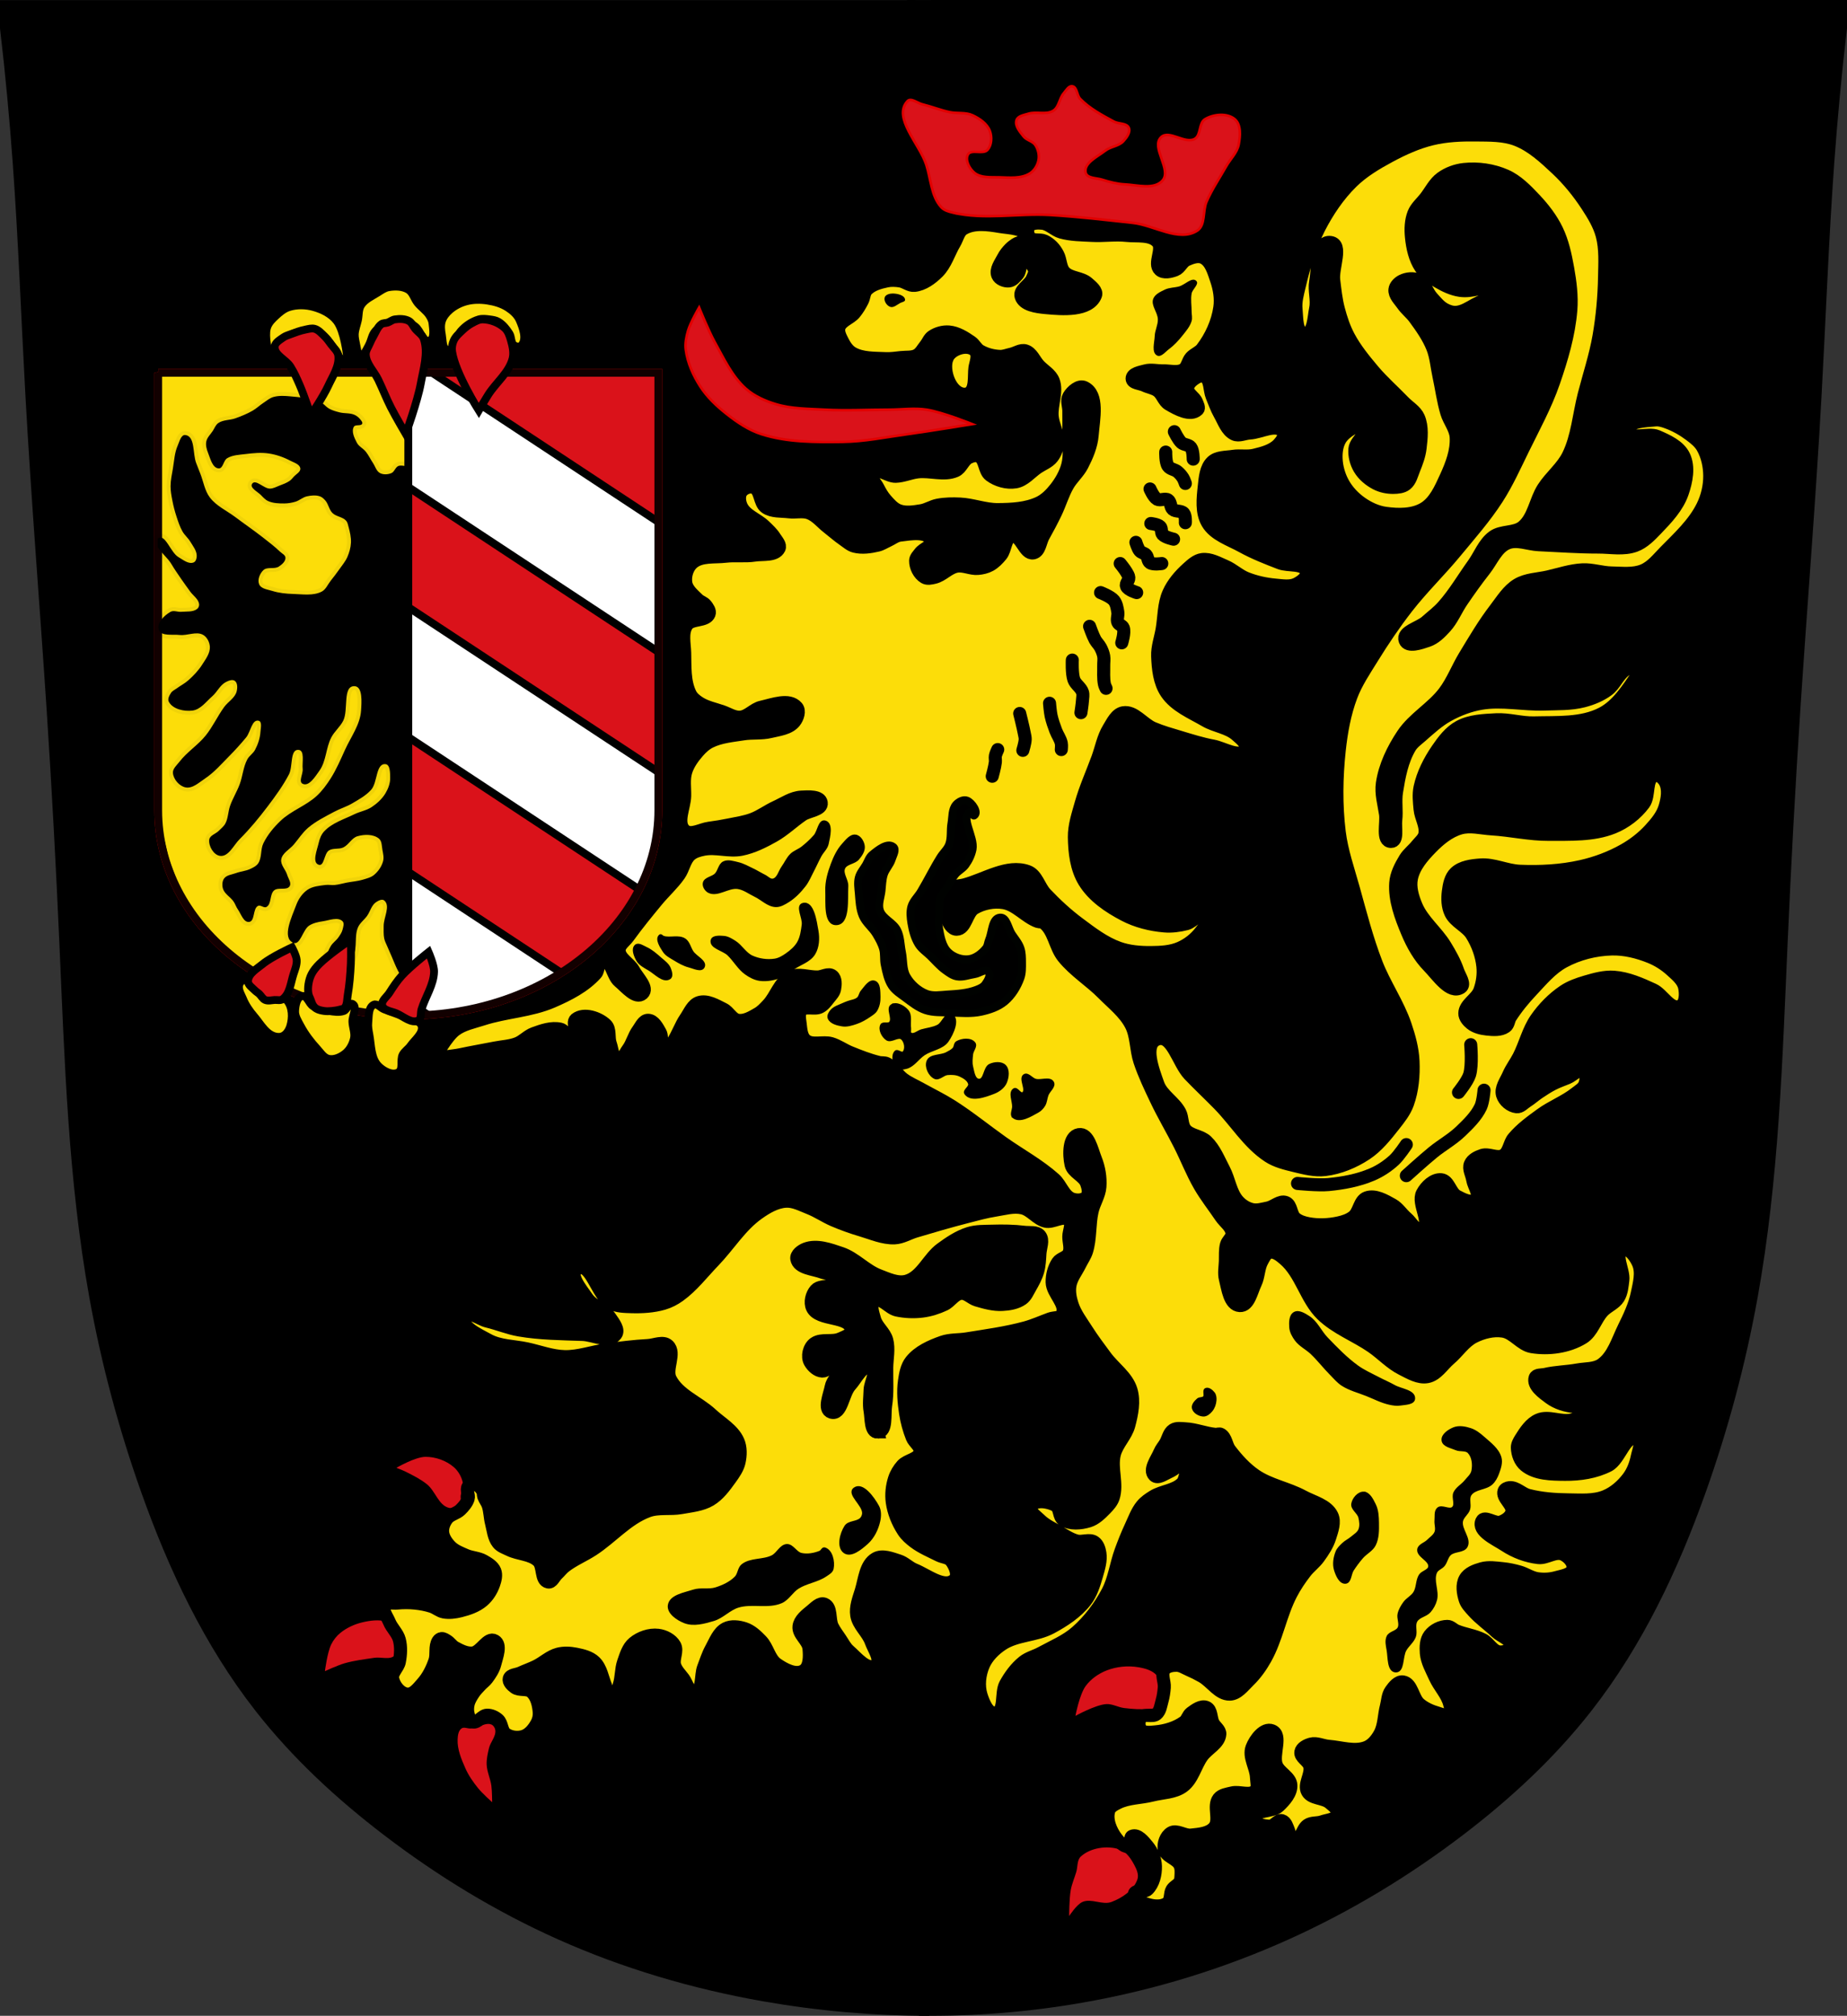 <?xml version="1.0" encoding="UTF-8" standalone="no"?>
<!-- Created with Inkscape (http://www.inkscape.org/) -->

<svg
   xmlns:dc="http://purl.org/dc/elements/1.1/"
   xmlns:cc="http://creativecommons.org/ns#"
   xmlns:rdf="http://www.w3.org/1999/02/22-rdf-syntax-ns#"
   xmlns:svg="http://www.w3.org/2000/svg"
   xmlns="http://www.w3.org/2000/svg"
   xmlns:sodipodi="http://sodipodi.sourceforge.net/DTD/sodipodi-0.dtd"
   xmlns:inkscape="http://www.inkscape.org/namespaces/inkscape"
   width="707.777"
   height="772.541"
   id="svg2"
   version="1.1"
   inkscape:version="0.48.4 r9939"
   sodipodi:docname="Wappen von Altdorf bei Nürnberg.svg">
  <rect width="100%" height="100%" fill="#333333" stroke="none"/>
  <defs
     id="defs4">
    <inkscape:path-effect
       effect="skeletal"
       id="path-effect16710"
       is_visible="true"
       pattern="m -48.735,-22.562 0,10 10,-5 z"
       copytype="single_stretched"
       prop_scale="1"
       scale_y_rel="false"
       spacing="0"
       normal_offset="0"
       tang_offset="0"
       prop_units="false"
       vertical_pattern="false"
       fuse_tolerance="0" />
    <inkscape:path-effect
       is_visible="true"
       id="path-effect3875"
       effect="spiro" />
    <inkscape:path-effect
       is_visible="true"
       id="path-effect3875-7"
       effect="spiro" />
    <inkscape:path-effect
       is_visible="true"
       id="path-effect3904"
       effect="spiro" />
    <inkscape:path-effect
       effect="spiro"
       id="path-effect4684"
       is_visible="true" />
    <inkscape:path-effect
       effect="spiro"
       id="path-effect3161-3"
       is_visible="true" />
    <inkscape:path-effect
       effect="spiro"
       id="path-effect3949-1"
       is_visible="true" />
    <inkscape:path-effect
       effect="spiro"
       id="path-effect3953-9"
       is_visible="true" />
    <inkscape:path-effect
       effect="spiro"
       id="path-effect3933-1-8"
       is_visible="true" />
    <inkscape:path-effect
       effect="spiro"
       id="path-effect3980-6"
       is_visible="true" />
    <inkscape:path-effect
       effect="spiro"
       id="path-effect3985-5"
       is_visible="true" />
    <inkscape:path-effect
       effect="spiro"
       id="path-effect3993-0"
       is_visible="true" />
    <inkscape:path-effect
       effect="spiro"
       id="path-effect3997-2"
       is_visible="true" />
    <inkscape:path-effect
       effect="spiro"
       id="path-effect4001-8"
       is_visible="true" />
    <inkscape:path-effect
       effect="spiro"
       id="path-effect4005-6"
       is_visible="true" />
    <inkscape:path-effect
       effect="spiro"
       id="path-effect4009-0"
       is_visible="true" />
    <inkscape:path-effect
       effect="spiro"
       id="path-effect4013-2"
       is_visible="true" />
    <inkscape:path-effect
       effect="spiro"
       id="path-effect4017-4"
       is_visible="true" />
    <inkscape:path-effect
       effect="spiro"
       id="path-effect4021-8"
       is_visible="true" />
    <inkscape:path-effect
       effect="spiro"
       id="path-effect4114-6"
       is_visible="true" />
    <inkscape:path-effect
       effect="spiro"
       id="path-effect4118-5"
       is_visible="true" />
    <inkscape:path-effect
       effect="spiro"
       id="path-effect4126-0"
       is_visible="true" />
    <inkscape:path-effect
       effect="spiro"
       id="path-effect4130-9"
       is_visible="true" />
    <inkscape:path-effect
       effect="spiro"
       id="path-effect4134-0"
       is_visible="true" />
    <inkscape:path-effect
       effect="spiro"
       id="path-effect4138-0"
       is_visible="true" />
    <inkscape:path-effect
       effect="spiro"
       id="path-effect4142-6"
       is_visible="true" />
    <inkscape:path-effect
       effect="spiro"
       id="path-effect4025-4-1"
       is_visible="true" />
    <inkscape:path-effect
       effect="spiro"
       id="path-effect4029-0-3"
       is_visible="true" />
    <inkscape:path-effect
       effect="spiro"
       id="path-effect4033-9-8"
       is_visible="true" />
    <inkscape:path-effect
       effect="spiro"
       id="path-effect4037-4-9"
       is_visible="true" />
    <inkscape:path-effect
       effect="spiro"
       id="path-effect4041-8-3"
       is_visible="true" />
    <inkscape:path-effect
       effect="spiro"
       id="path-effect4045-8-4"
       is_visible="true" />
    <inkscape:path-effect
       effect="spiro"
       id="path-effect4049-2-4"
       is_visible="true" />
    <inkscape:path-effect
       effect="spiro"
       id="path-effect4053-4-6"
       is_visible="true" />
    <inkscape:path-effect
       effect="spiro"
       id="path-effect4057-5-0"
       is_visible="true" />
    <inkscape:path-effect
       effect="spiro"
       id="path-effect4062-5-6"
       is_visible="true" />
    <inkscape:path-effect
       effect="spiro"
       id="path-effect4066-1-6"
       is_visible="true" />
    <inkscape:path-effect
       effect="spiro"
       id="path-effect4070-7-1"
       is_visible="true" />
    <inkscape:path-effect
       effect="spiro"
       id="path-effect4074-1-8"
       is_visible="true" />
    <inkscape:path-effect
       effect="spiro"
       id="path-effect4078-1-4"
       is_visible="true" />
    <inkscape:path-effect
       effect="spiro"
       id="path-effect4082-5-9"
       is_visible="true" />
    <inkscape:path-effect
       effect="spiro"
       id="path-effect4090-2-6"
       is_visible="true" />
    <inkscape:path-effect
       effect="spiro"
       id="path-effect4094-7-3"
       is_visible="true" />
    <inkscape:path-effect
       effect="spiro"
       id="path-effect4098-6-7"
       is_visible="true" />
    <inkscape:path-effect
       effect="spiro"
       id="path-effect4146-1-8"
       is_visible="true" />
    <inkscape:path-effect
       effect="spiro"
       id="path-effect4162-3-9"
       is_visible="true" />
    <inkscape:path-effect
       effect="spiro"
       id="path-effect5428"
       is_visible="true" />
    <inkscape:path-effect
       is_visible="true"
       id="path-effect3875-1"
       effect="spiro" />
    <inkscape:path-effect
       is_visible="true"
       id="path-effect3875-7-7"
       effect="spiro" />
    <inkscape:path-effect
       is_visible="true"
       id="path-effect3904-4"
       effect="spiro" />
  </defs>
  <sodipodi:namedview
     id="base"
     pagecolor="#ffffff"
     bordercolor="#666666"
     borderopacity="1.0"
     inkscape:pageopacity="0.0"
     inkscape:pageshadow="2"
     inkscape:zoom="0.68345848"
     inkscape:cx="353.88834"
     inkscape:cy="386.27072"
     inkscape:document-units="px"
     inkscape:current-layer="layer1"
     showgrid="false"
     inkscape:window-width="1366"
     inkscape:window-height="745"
     inkscape:window-x="-8"
     inkscape:window-y="-8"
     inkscape:window-maximized="1"
     inkscape:snap-midpoints="false"
     inkscape:snap-smooth-nodes="false"
     inkscape:object-nodes="false"
     fit-margin-top="0"
     fit-margin-left="0"
     fit-margin-right="0"
     fit-margin-bottom="0" />
  <g
     inkscape:label="Ebene 1"
     inkscape:groupmode="layer"
     id="layer1"
     transform="translate(-27.014,-236.43)">
    <path
       style="fill:#000000;fill-opacity:1;stroke:#000000;stroke-width:1px;stroke-linecap:butt;stroke-linejoin:miter;stroke-opacity:1"
       d="m 37.749,247.044 687.989,-1.02 -8.842,81.96 -3.401,59.855 -2.381,77.539 -7.822,99.645 -3.061,93.523 -5.101,53.393 -12.923,57.474 -9.862,30.267 -21.765,55.094 -28.567,39.45 -45.571,43.871 -44.551,27.207 -53.053,20.745 -57.474,10.883 -92.843,1.36 -75.159,-19.045 -62.916,-34.008 -56.114,-63.256 -28.907,-37.749 L 86.041,788.797 69.037,696.975 58.494,608.553 53.393,527.613 50.332,428.649 45.231,322.882 z"
       id="path3026"
       inkscape:connector-curvature="0" />
    <g
       id="g3981"
       transform="translate(574.524,-2.061)">
      <path
         sodipodi:nodetypes="caaaaaaaaaaczc"
         inkscape:connector-curvature="0"
         inkscape:original-d="m -191.42975,1001.032 c 0,0 -41.56064,-1.48631 -61.89852,-5.40119 -26.09688,-5.02344 -52.02181,-12.2925 -76.32326,-23.04989 -22.97391,-10.16974 -44.70173,-23.47734 -64.64066,-38.76338 -17.41536,-13.35137 -34.21385,-28.15802 -47.35583,-45.73193 -18.22741,-24.37431 -31.24004,-52.56677 -42.27394,-80.93221 -9.13924,-23.49474 -15.16287,-48.23935 -19.48679,-73.07546 -7.7333,-44.41922 -8.24457,-89.80452 -11.36729,-134.78363 -2.06502,-29.74415 -3.05472,-59.55413 -4.8717,-89.31446 -2.44661,-40.07289 -5.67288,-80.09565 -8.11949,-120.16854 -1.81698,-29.76032 -2.66782,-59.58028 -4.8717,-89.31445 -1.28597,-17.34995 -4.8717,-51.96477 -4.8717,-51.96477 0,0 115.28816,-0.80646 172.13331,-1e-5 56.84516,0.80646 168.88552,1e-5 168.88552,1e-5"
         inkscape:path-effect="#path-effect3875"
         id="path3873"
         d="m -191.43,1001.032 c -20.737,-0 -41.474,-1.812 -61.899,-5.401 -26.241,-4.611 -51.999,-12.178 -76.323,-23.05 -22.989,-10.275 -44.635,-23.471 -64.641,-38.763 -17.481,-13.363 -33.795,-28.403 -47.356,-45.732 -18.84,-24.074 -32.032,-52.129 -42.274,-80.932 -8.456,-23.779 -15.006,-48.239 -19.487,-73.075 -8.012,-44.408 -9.374,-89.703 -11.367,-134.784 -1.317,-29.787 -2.918,-59.562 -4.872,-89.314 -2.63,-40.062 -5.899,-80.082 -8.119,-120.169 -1.649,-29.771 -2.719,-59.576 -4.872,-89.314 -1.256,-17.353 -2.88,-34.68 -4.872,-51.965 57.378,-1e-5 114.756,-1e-5 172.133,-1e-5 56.295,0 112.59,0 168.886,1e-5"
         style="fill:none;stroke:#000000;stroke-width:20;stroke-linecap:butt;stroke-linejoin:miter;stroke-miterlimit:4;stroke-opacity:1;stroke-dasharray:none" />
      <path
         sodipodi:nodetypes="caaaaaaaaaaczc"
         inkscape:connector-curvature="0"
         inkscape:original-d="m -195.28352,1000.9982 c 0,0 41.07969,-1.06561 61.16981,-4.91545 26.20997,-5.02257 52.145891,-12.67782 76.520647,-23.54336 22.947449,-10.22929 44.70173,-23.47734 64.6406602,-38.76338 17.4153598,-13.35137 34.2138498,-28.15802 47.3558298,-45.73193 18.22741,-24.37431 31.24004,-52.56677 42.27394,-80.93221 9.139243,-23.49474 15.162873,-48.23935 19.486793,-73.07546 7.7333,-44.41922 8.24457,-89.80452 11.36729,-134.78363 2.06502,-29.74415 3.05472,-59.55413 4.8717,-89.31446 2.44661,-40.07289 5.67288,-80.09565 8.11949,-120.16854 1.81698,-29.76032 2.66782,-59.58028 4.8717,-89.31445 1.28597,-17.34995 4.8717,-51.96477 4.8717,-51.96477 0,0 -115.288163,-0.80646 -172.133313,-10e-6 -56.84516,0.80646 -168.885517,10e-6 -168.885517,10e-6"
         inkscape:path-effect="#path-effect3875-7"
         id="path3873-1"
         d="m -195.284,1000.998 c 20.484,0.282 40.994,-1.366 61.17,-4.915 26.352,-4.636 52.138,-12.525 76.521,-23.543 22.944,-10.369 44.621,-23.494 64.641,-38.763 17.496,-13.345 33.8,-28.399 47.356,-45.732 18.831,-24.08 32.03,-52.131 42.274,-80.932 8.458,-23.778 15.007,-48.239 19.487,-73.075 8.01,-44.408 9.374,-89.703 11.367,-134.784 1.317,-29.787 2.918,-59.562 4.872,-89.314 2.63,-40.062 5.899,-80.082 8.119,-120.169 1.649,-29.771 2.719,-59.576 4.872,-89.314 1.256,-17.353 2.88,-34.68 4.872,-51.965 -57.378,-10e-6 -114.756,-10e-6 -172.133,-10e-6 -56.295,0 -112.59,0 -168.886,10e-6"
         style="fill:none;stroke:#000000;stroke-width:20;stroke-linecap:butt;stroke-linejoin:miter;stroke-miterlimit:4;stroke-opacity:1;stroke-dasharray:none" />
      <path
         inkscape:connector-curvature="0"
         inkscape:original-d="m -199.88512,248.50611 13.78881,0"
         inkscape:path-effect="#path-effect3904"
         id="path3902"
         d="m -199.885,248.506 13.789,0"
         style="fill:none;stroke:#000000;stroke-width:20;stroke-linecap:butt;stroke-linejoin:miter;stroke-miterlimit:4;stroke-opacity:1;stroke-dasharray:none" />
    </g>
    <path
       style="fill:#da121a;fill-opacity:1;fill-rule:nonzero;stroke:#ef0000;stroke-width:3;stroke-miterlimit:4;stroke-opacity:1;stroke-dasharray:none"
       d="m 87.631,379.304 0,167.611 c 0,43.47 42.902,78.701 95.833,78.701 52.931,0 95.833,-35.23 95.833,-78.701 0,-0.679 0.02,-1.36 0,-2.035 l 0,-165.575 -191.665,0 z"
       id="path16111"
       inkscape:connector-curvature="0" />
    <path
       style="fill:#fcdd09;fill-opacity:1;stroke:#000000;stroke-width:1px;stroke-linecap:butt;stroke-linejoin:miter;stroke-opacity:1"
       d="m 87.902,379.809 95.665,0.213 -0.213,245.768 -3.302,0 -7.138,-0.639 -14.701,-2.77 -14.701,-4.474 -14.701,-6.605 -6.925,-4.474 -5.753,-4.474 -7.883,-6.925 -7.777,-9.907 -5.646,-10.12 -3.622,-9.588 -2.557,-11.186 -0.426,-8.309 -0.107,-8.203 0.213,-28.337 -0.213,-31.853 0.213,-49.004 z"
       id="path16523"
       inkscape:connector-curvature="0" />
    <path
       inkscape:connector-curvature="0"
       style="fill:#ffffff;fill-opacity:1;fill-rule:nonzero;stroke:#000000;stroke-width:1;stroke-miterlimit:4;stroke-opacity:1;stroke-dasharray:none"
       d="m 183.277,570.46 0.281,50 7.406,4.875 5.844,-0.438 14.062,-2.344 18.094,-6.406 12.562,-7.25 -58.25,-38.438 z"
       id="rect16179-5" />
    <path
       inkscape:connector-curvature="0"
       style="fill:#ffffff;fill-opacity:1;fill-rule:nonzero;stroke:#000000;stroke-width:1;stroke-miterlimit:4;stroke-opacity:1;stroke-dasharray:none"
       d="m 183.152,468.929 0,49.781 88.437,58.344 1.688,-3.719 2.562,-5.344 1.719,-5.531 1.469,-10.656 0,-11.281 0.281,-8.188 -96.156,-63.406 z"
       id="rect16179-4" />
    <path
       inkscape:connector-curvature="0"
       style="fill:#ffffff;fill-opacity:1;fill-rule:nonzero;stroke:#000000;stroke-width:1;stroke-miterlimit:4;stroke-opacity:1;stroke-dasharray:none"
       d="m 192.495,379.21 -9.125,0.156 -0.188,43.531 96.281,63.5 0,-49.812 -86.969,-57.375 z"
       id="rect16179" />
    <path
       style="fill:none;stroke:#000000;stroke-width:3;stroke-linecap:butt;stroke-linejoin:miter;stroke-miterlimit:4;stroke-opacity:1;stroke-dasharray:none"
       d="m 279.464,436.585 -86.969,-57.375"
       id="path16269"
       inkscape:connector-curvature="0" />
    <path
       style="fill:none;stroke:#000000;stroke-width:3;stroke-linecap:butt;stroke-linejoin:miter;stroke-miterlimit:4;stroke-opacity:1;stroke-dasharray:none"
       d="m 279.464,486.397 -96.281,-63.5"
       id="path16271"
       inkscape:connector-curvature="0" />
    <path
       style="fill:none;stroke:#000000;stroke-width:3;stroke-linecap:butt;stroke-linejoin:miter;stroke-miterlimit:4;stroke-opacity:1;stroke-dasharray:none"
       d="M 279.308,532.335 183.152,468.929"
       id="path16273"
       inkscape:connector-curvature="0" />
    <path
       style="fill:none;stroke:#000000;stroke-width:3;stroke-linecap:butt;stroke-linejoin:miter;stroke-miterlimit:4;stroke-opacity:1;stroke-dasharray:none"
       d="M 271.589,577.054 183.152,518.71"
       id="path16275"
       inkscape:connector-curvature="0" />
    <path
       style="fill:none;stroke:#000000;stroke-width:3;stroke-linecap:butt;stroke-linejoin:miter;stroke-miterlimit:4;stroke-opacity:1;stroke-dasharray:none"
       d="m 241.527,608.897 -58.25,-38.438"
       id="path16277"
       inkscape:connector-curvature="0" />
    <path
       style="fill:none;stroke:#000000;stroke-width:3;stroke-linecap:butt;stroke-linejoin:miter;stroke-miterlimit:4;stroke-opacity:1;stroke-dasharray:none"
       d="m 190.964,625.335 -7.406,-4.875"
       id="path16279"
       inkscape:connector-curvature="0" />
    <path
       style="fill:none;stroke:#120000;stroke-width:3;stroke-miterlimit:3.8;stroke-opacity:1;stroke-dasharray:none"
       d="m 87.631,379.304 0,167.611 c 0,43.47 42.902,78.701 95.833,78.701 52.931,0 95.833,-35.23 95.833,-78.701 0,-0.679 0.02,-1.36 0,-2.035 l 0,-165.575 -191.665,0 z"
       id="path16111-1"
       inkscape:connector-curvature="0" />
    <path
       style="fill:none;stroke:#000000;stroke-width:3;stroke-linecap:butt;stroke-linejoin:miter;stroke-miterlimit:4;stroke-opacity:1;stroke-dasharray:none"
       d="m 183.468,380.29 0,245.883"
       id="path16116"
       inkscape:connector-curvature="0" />
    <path
       inkscape:connector-curvature="0"
       style="fill:#000000;fill-opacity:1;stroke:#000000;stroke-width:3;stroke-linecap:butt;stroke-linejoin:miter;stroke-miterlimit:4;stroke-opacity:0.05;stroke-dasharray:none"
       d="m 135.125,388.152 c -1.116,0.006 -2.208,0.114 -3.281,0.406 -1.447,0.394 -2.651,1.461 -3.906,2.281 -1.413,0.923 -2.632,2.125 -4.094,2.969 -2.093,1.208 -4.351,2.12 -6.625,2.938 -2.152,0.774 -4.728,0.52 -6.594,1.844 -0.98,0.696 -1.407,1.961 -2.062,2.969 -0.875,1.344 -2.188,2.52 -2.5,4.094 -0.285,1.435 0.144,2.986 0.688,4.344 0.894,2.232 1.691,5.837 4.094,5.938 1.673,0.07 1.762,-2.997 3.188,-3.875 2.058,-1.267 4.696,-1.326 7.094,-1.625 2.944,-0.366 5.941,-0.656 8.875,-0.219 2.854,0.426 5.669,1.399 8.219,2.75 1.438,0.762 3.671,1.354 3.875,2.969 0.17,1.343 -1.602,2.175 -2.5,3.188 -0.5,0.563 -0.978,1.161 -1.594,1.594 -1.169,0.821 -2.544,1.294 -3.875,1.812 -1.188,0.463 -2.382,1.129 -3.656,1.156 -2.36,0.05 -5.547,-3.816 -6.844,-1.844 -1.011,1.538 2.122,3.025 3.406,4.344 0.829,0.851 1.666,1.796 2.75,2.281 1.894,0.848 4.081,0.916 6.156,0.906 1.463,-0.007 2.946,-0.256 4.344,-0.688 1.527,-0.472 2.753,-1.681 4.312,-2.031 1.632,-0.367 3.449,-0.543 5.031,0 0.82,0.281 1.494,0.939 2.062,1.594 1.205,1.389 1.415,3.484 2.719,4.781 1.424,1.417 3.928,1.456 5.25,2.969 0.539,0.617 0.693,1.491 0.906,2.281 0.541,2.004 1.039,4.083 0.938,6.156 -0.092,1.879 -0.624,3.744 -1.375,5.469 -0.724,1.663 -1.93,3.076 -2.969,4.562 -1.089,1.558 -2.258,3.072 -3.438,4.562 -1.105,1.397 -1.826,3.303 -3.406,4.125 -3.249,1.69 -7.308,1.014 -10.969,0.906 -2.687,-0.079 -5.403,-0.355 -7.969,-1.156 -1.785,-0.558 -4.283,-0.786 -5.031,-2.5 -0.761,-1.742 0.212,-4.163 1.594,-5.469 1.475,-1.393 4.243,-0.259 5.938,-1.375 1.181,-0.778 2.602,-1.994 2.531,-3.406 -0.051,-1.022 -1.324,-1.573 -2.062,-2.281 -2.065,-1.981 -4.371,-3.736 -6.625,-5.5 -3.425,-2.68 -7.026,-5.133 -10.5,-7.75 -3.292,-2.48 -7.292,-4.246 -9.781,-7.531 -1.978,-2.611 -2.454,-6.078 -3.656,-9.125 -0.539,-1.366 -1.065,-2.724 -1.594,-4.094 -1.378,-3.57 -0.33,-10.223 -4.125,-10.719 -1.674,-0.219 -2.286,2.55 -2.969,4.094 -1.195,2.7 -1.313,5.777 -1.812,8.688 -0.389,2.268 -0.897,4.543 -0.906,6.844 -0.008,1.839 0.342,3.662 0.688,5.469 0.398,2.083 0.932,4.141 1.594,6.156 0.638,1.945 1.27,3.907 2.281,5.688 0.804,1.415 2.13,2.48 2.969,3.875 1.034,1.72 2.497,3.493 2.5,5.5 0.001,0.919 -0.312,2.138 -1.156,2.5 -1.922,0.825 -4.106,-0.998 -5.906,-2.062 -3.032,-1.793 -5.066,-9.26 -7.844,-7.094 -0.025,0.019 -0.039,0.043 -0.062,0.062 l 0,3.25 c 1.283,2.041 4.021,4.393 5.156,6.312 1.202,2.033 2.542,3.956 3.875,5.906 1.107,1.62 2.297,3.216 3.438,4.812 1.141,1.597 3.15,2.836 3.406,4.781 0.085,0.644 -0.19,1.395 -0.688,1.812 -1.6,1.341 -4.077,0.965 -6.156,1.156 -1.363,0.125 -2.894,-0.658 -4.094,0 -2.418,1.326 -5.497,4.409 -4.469,6.969 1.006,2.506 5.194,1.584 7.875,1.906 3.02,0.363 6.507,-1.548 9.125,0 1.494,0.883 2.45,2.829 2.531,4.562 0.117,2.483 -1.634,4.746 -2.969,6.844 -1.417,2.227 -3.281,4.18 -5.25,5.938 -1.385,1.236 -3.069,2.085 -4.562,3.188 -0.697,0.515 -1.584,0.871 -2.062,1.594 -0.652,0.984 -1.447,2.388 -0.906,3.438 1.488,2.888 5.906,3.843 9.125,3.406 3.074,-0.418 5.194,-3.428 7.531,-5.469 1.904,-1.662 2.996,-4.325 5.25,-5.469 1.026,-0.521 2.481,-1.121 3.406,-0.438 1.116,0.825 1.04,2.752 0.688,4.094 -0.646,2.458 -3.291,3.879 -4.781,5.938 -2.547,3.52 -4.364,7.558 -7.094,10.938 -2.973,3.681 -7.149,6.279 -10.031,10.031 -1.017,1.324 -2.662,2.682 -2.5,4.344 0.235,2.413 2.411,4.957 4.781,5.469 2.694,0.582 5.236,-1.881 7.531,-3.406 3.451,-2.293 6.21,-5.493 9.125,-8.438 2.31,-2.334 4.535,-4.78 6.625,-7.312 1.694,-2.053 2.198,-7.016 4.781,-6.375 1.419,0.353 0.786,2.853 0.688,4.312 -0.16,2.376 -0.948,4.739 -2.062,6.844 -0.733,1.385 -2.229,2.274 -2.969,3.656 -1.577,2.948 -1.762,6.464 -2.938,9.594 -1.053,2.804 -2.659,5.363 -3.656,8.188 -0.786,2.226 -0.709,4.773 -1.844,6.844 -0.595,1.085 -1.63,1.87 -2.5,2.75 -1.173,1.186 -3.465,1.75 -3.656,3.406 -0.283,2.451 1.682,5.844 4.125,6.188 3.259,0.458 5.2,-4.083 7.531,-6.406 3.897,-3.883 7.4,-8.144 10.719,-12.531 2.977,-3.936 5.909,-7.936 8.188,-12.312 1.545,-2.968 0.32,-9.637 3.656,-9.375 2.483,0.195 1.326,4.836 1.594,7.312 0.204,1.89 -1.71,4.857 0,5.688 2.435,1.184 4.824,-2.803 6.406,-5 2.642,-3.67 2.468,-8.774 4.562,-12.781 1.212,-2.319 3.381,-4.04 4.562,-6.375 2.095,-4.141 -0.326,-13.376 4.312,-13.25 3.227,0.088 2.735,6.122 2.531,9.344 -0.342,5.411 -3.916,10.125 -6.156,15.062 -1.686,3.716 -3.308,7.527 -5.5,10.969 -1.512,2.374 -3.194,4.672 -5.25,6.594 -4.114,3.845 -9.828,5.71 -13.906,9.594 -2.632,2.506 -5.027,5.392 -6.625,8.656 -1.176,2.402 -0.495,5.561 -2.031,7.75 -0.691,0.984 -1.883,1.545 -2.969,2.062 -1.716,0.818 -3.685,0.936 -5.469,1.594 -1.565,0.577 -3.577,0.718 -4.562,2.062 -0.769,1.05 -0.834,2.626 -0.469,3.875 0.606,2.075 2.923,3.235 4.125,5.031 0.624,0.933 0.946,2.02 1.594,2.938 1.242,1.759 2.173,5.058 4.312,4.812 2.333,-0.268 1.334,-5.112 3.438,-6.156 0.963,-0.478 2.242,0.95 3.188,0.438 2.063,-1.119 1.173,-4.864 2.969,-6.375 1.566,-1.318 4.867,0.151 5.938,-1.594 0.772,-1.258 -0.519,-2.928 -0.938,-4.344 -0.6,-2.031 -2.631,-3.848 -2.281,-5.938 0.41,-2.449 3.206,-3.795 4.812,-5.688 1.814,-2.138 3.335,-4.586 5.469,-6.406 2.986,-2.547 6.574,-4.297 10.031,-6.156 2.217,-1.192 4.672,-1.915 6.844,-3.188 2.585,-1.515 5.318,-3.014 7.312,-5.25 2.492,-2.794 1.739,-10.138 5.469,-9.812 1.845,0.161 1.779,3.399 1.812,5.25 0.037,2.068 -0.746,4.165 -1.812,5.938 -1.276,2.119 -3.193,3.876 -5.25,5.25 -1.984,1.325 -4.481,1.702 -6.625,2.75 -4.008,1.959 -8.591,3.324 -11.625,6.594 -1.087,1.172 -1.712,2.784 -2.062,4.344 -0.617,2.745 -2.681,7.584 0,8.438 2.131,0.678 2.004,-4.243 3.875,-5.469 1.559,-1.021 3.812,-0.366 5.5,-1.156 2.108,-0.986 3.232,-3.67 5.469,-4.312 2.647,-0.76 6.091,-0.842 8.219,0.906 1.171,0.962 1.074,2.853 1.344,4.344 0.258,1.423 0.626,2.915 0.25,4.312 -0.542,2.016 -1.835,3.912 -3.438,5.25 -1.203,1.005 -2.842,1.394 -4.344,1.844 -2,0.599 -4.106,0.73 -6.156,1.125 -1.523,0.293 -3.019,0.753 -4.562,0.906 -1.211,0.12 -2.419,-0.158 -3.625,0 -2.341,0.307 -4.896,0.51 -6.844,1.844 -2.021,1.383 -3.492,3.611 -4.344,5.906 -1.671,4.505 -5.555,12.44 -1.156,14.375 2.758,1.213 3.632,-4.998 6.188,-6.594 1.55,-0.968 3.411,-1.356 5.219,-1.625 2.482,-0.369 5.757,-1.774 7.531,0 0.753,0.753 0.26,2.187 0,3.219 -0.274,1.089 -0.956,2.045 -1.594,2.969 -0.857,1.242 -2.232,2.089 -2.969,3.406 -0.74,1.322 -1.505,2.837 -1.344,4.344 0.261,2.438 1.187,6.111 3.625,6.375 3.158,0.342 5.025,-4.202 6.406,-7.062 1.609,-3.332 0.315,-7.585 1.812,-10.969 0.745,-1.683 2.363,-2.818 3.438,-4.312 1.218,-1.696 1.685,-4.068 3.406,-5.25 0.897,-0.617 2.349,-1.382 3.188,-0.688 2.519,2.085 -0.259,6.542 -0.219,9.812 0.019,1.598 -0.11,3.217 0.219,4.781 0.218,1.036 0.754,1.989 1.156,2.969 0.505,1.228 1.06,2.44 1.594,3.656 0.834,1.902 1.552,3.84 2.5,5.688 0.887,1.729 2.19,3.251 2.969,5.031 0.318,0.727 0.688,2.281 0.688,2.281 l 0,-200.5 c 0,0 -2.367,-0.652 -3.438,-0.25 -1.208,0.454 -1.527,2.256 -2.719,2.75 -1.335,0.553 -3.061,0.665 -4.344,0 -1.405,-0.728 -1.84,-2.559 -2.719,-3.875 -0.949,-1.421 -1.683,-3.009 -2.75,-4.344 -1.007,-1.26 -2.655,-1.979 -3.406,-3.406 -0.972,-1.848 -2.198,-4.347 -1.156,-6.156 0.564,-0.98 2.735,-0.12 3.188,-1.156 0.232,-0.531 -0.337,-1.133 -0.688,-1.594 -0.59,-0.775 -1.391,-1.418 -2.281,-1.812 -1.76,-0.779 -3.822,-0.463 -5.688,-0.938 -1.328,-0.338 -2.666,-0.697 -3.875,-1.344 -1.676,-0.897 -2.8,-2.725 -4.562,-3.438 -1.137,-0.459 -2.442,-0.266 -3.656,-0.438 -1.448,-0.205 -2.886,-0.573 -4.344,-0.688 -1.848,-0.145 -3.733,-0.416 -5.594,-0.406 z"
       id="path16422" />
    <path
       style="fill:#da121a;fill-opacity:1;stroke:#e10000;stroke-width:1px;stroke-linecap:butt;stroke-linejoin:miter;stroke-opacity:1"
       d="m 392.198,317.927 c 12.109,2.841 24.887,0.162 37.303,0.902 10.558,0.63 21.073,1.867 31.587,3.008 8.235,0.894 17.685,7.464 24.668,3.008 3.288,-2.098 2.054,-7.554 3.61,-11.131 2.059,-4.734 4.987,-9.04 7.521,-13.537 1.587,-2.817 4.228,-5.243 4.813,-8.423 0.588,-3.194 0.963,-7.515 -1.504,-9.627 -2.895,-2.478 -8.174,-1.978 -11.432,0 -2.415,1.466 -1.462,6.111 -3.911,7.521 -3.741,2.154 -9.868,-3.638 -12.936,-0.602 -3.922,3.883 4.221,12.38 0.602,16.546 -3.174,3.653 -9.607,1.747 -14.44,1.504 -2.966,-0.149 -5.891,-0.915 -8.724,-1.805 -2.186,-0.687 -5.821,-0.471 -6.317,-2.708 -0.816,-3.675 4.551,-6.111 7.521,-8.423 2.053,-1.598 5.165,-1.689 6.919,-3.61 1.244,-1.361 2.808,-3.41 2.106,-5.114 -0.787,-1.911 -3.898,-1.423 -5.716,-2.407 -4.574,-2.475 -9.323,-4.983 -12.936,-8.724 -1.314,-1.361 -1.141,-4.506 -3.008,-4.813 -1.406,-0.232 -2.381,1.626 -3.309,2.708 -1.669,1.944 -1.768,5.212 -3.911,6.618 -2.704,1.774 -6.544,0.226 -9.627,1.203 -1.625,0.515 -3.947,0.798 -4.513,2.407 -0.76,2.161 1.282,4.524 2.708,6.317 1.161,1.46 3.502,1.742 4.513,3.309 1.055,1.636 1.558,3.801 1.203,5.716 -0.37,1.996 -1.591,4.032 -3.309,5.114 -3.336,2.101 -7.791,1.618 -11.732,1.504 -3.264,-0.094 -7.152,0.325 -9.627,-1.805 -1.851,-1.593 -3.578,-4.776 -2.407,-6.919 1.237,-2.262 5.802,0.117 7.521,-1.805 1.617,-1.808 1.744,-4.945 0.902,-7.22 -1.034,-2.796 -3.918,-4.754 -6.618,-6.017 -2.659,-1.244 -5.852,-0.598 -8.724,-1.203 -3.572,-0.753 -6.986,-2.13 -10.529,-3.008 -1.89,-0.468 -4.396,-2.634 -5.716,-1.203 -5.744,6.227 4.61,16.308 7.22,24.367 1.769,5.461 1.861,11.991 5.716,16.245 1.115,1.23 2.897,1.727 4.513,2.106 z"
       id="path16561"
       inkscape:connector-curvature="0"
       sodipodi:nodetypes="aaaaaaaaaaaaaaaaaaaaaaaaaaaaaaaaaaaaaaaaa" />
    <path
       style="fill:#da121a;fill-opacity:1;stroke:#e10000;stroke-width:1px;stroke-linecap:butt;stroke-linejoin:miter;stroke-opacity:1"
       d="m 294.915,354.299 c 0,0 3.618,8.97 5.956,13.189 3.47,6.261 6.581,13.092 11.912,17.869 3.212,2.878 7.361,4.699 11.487,5.956 6.007,1.83 12.45,1.772 18.719,2.127 8.212,0.465 16.451,0 24.676,0 4.822,0 9.7,-0.737 14.465,0 6.028,0.933 17.443,5.531 17.443,5.531 0,0 -16.429,2.7 -24.676,3.829 -8.348,1.143 -16.676,2.883 -25.101,2.978 -10.399,0.117 -21.156,0.203 -31.057,-2.978 -4.84,-1.555 -9.191,-4.517 -13.189,-7.658 -3.865,-3.036 -7.558,-6.499 -10.211,-10.636 -2.715,-4.234 -4.883,-9.052 -5.531,-14.04 -0.312,-2.407 0.178,-4.9 0.851,-7.233 0.914,-3.169 4.254,-8.934 4.254,-8.934 z"
       id="path16563"
       inkscape:connector-curvature="0"
       sodipodi:nodetypes="caaaaaacaaaaaaac" />
    <path
       style="fill:#fcdd09;fill-opacity:1;stroke:none"
       d="m 158.45,372.679 c 0,0 -0.983,-8.951 -3.61,-12.334 -1.93,-2.486 -5.087,-3.982 -8.122,-4.813 -2.708,-0.742 -5.736,-0.814 -8.423,0 -1.73,0.524 -3.192,1.774 -4.513,3.008 -1.202,1.123 -2.533,2.336 -3.008,3.911 -0.843,2.79 0.602,8.724 0.602,8.724 0,0 0.893,-3.726 2.106,-5.114 1.449,-1.658 3.635,-2.589 5.716,-3.309 2.01,-0.696 4.194,-1.025 6.317,-0.902 1.967,0.114 4.073,0.417 5.716,1.504 3.278,2.17 7.22,9.326 7.22,9.326 z"
       id="path16628"
       inkscape:connector-curvature="0"
       sodipodi:nodetypes="caaaaacaaaac" />
    <path
       style="fill:#da121a;fill-opacity:1;stroke:#000000;stroke-width:3;stroke-linecap:butt;stroke-linejoin:miter;stroke-miterlimit:4;stroke-opacity:1;stroke-dasharray:none"
       d="m 132.278,369.37 c -0.108,3.209 4.286,4.817 6.017,7.521 1.45,2.267 2.542,4.75 3.61,7.22 1.612,3.727 4.212,11.432 4.212,11.432 0,0 4.822,-7.206 6.618,-11.131 1.715,-3.749 4.424,-7.642 3.911,-11.732 -0.208,-1.656 -1.726,-2.862 -2.708,-4.212 -0.838,-1.153 -1.679,-2.323 -2.708,-3.309 -1.086,-1.041 -2.164,-2.292 -3.61,-2.708 -1.16,-0.334 -2.425,0.067 -3.61,0.301 -1.96,0.386 -3.847,1.097 -5.716,1.805 -0.924,0.35 -1.906,0.627 -2.708,1.203 -1.325,0.953 -3.254,1.979 -3.309,3.61 z"
       id="path16630"
       inkscape:connector-curvature="0"
       sodipodi:nodetypes="aaacaaaaaaaaa" />
    <path
       style="fill:#fcdd09;fill-opacity:1;stroke:#000000;stroke-width:3;stroke-linecap:butt;stroke-linejoin:miter;stroke-miterlimit:4;stroke-opacity:1;stroke-dasharray:none"
       d="m 164.768,374.785 c 0,0 2.531,-3.941 3.61,-6.017 0.911,-1.753 1.091,-3.941 2.407,-5.415 1.317,-1.476 3.27,-2.294 5.114,-3.008 1.816,-0.703 3.788,-1.477 5.716,-1.203 1.688,0.24 3.143,1.392 4.513,2.407 2.051,1.52 2.978,6.176 5.415,5.415 2.14,-0.669 1.428,-4.387 1.203,-6.618 -0.108,-1.075 -0.623,-2.097 -1.203,-3.008 -1.181,-1.855 -3.123,-3.109 -4.513,-4.813 -1.318,-1.617 -1.818,-4.045 -3.61,-5.114 -2.169,-1.293 -5.033,-1.335 -7.521,-0.902 -1.546,0.269 -2.88,1.276 -4.212,2.106 -2.247,1.4 -4.903,2.575 -6.317,4.813 -1.04,1.646 -0.792,3.813 -1.203,5.716 -0.391,1.807 -1.132,3.567 -1.203,5.415 -0.054,1.417 0.362,2.814 0.602,4.212 0.345,2.016 1.203,6.017 1.203,6.017 z"
       id="path16632"
       inkscape:connector-curvature="0"
       sodipodi:nodetypes="caaaaaaaaaaaaaaaac" />
    <path
       style="fill:#fcdd09;fill-opacity:1;stroke:#000000;stroke-width:3;stroke-miterlimit:4;stroke-opacity:1;stroke-dasharray:none"
       d="m 198.461,370.573 c -1.971,-0.488 -1.749,-3.717 -2.106,-5.716 -0.317,-1.777 -0.551,-3.696 0,-5.415 0.526,-1.643 1.707,-3.079 3.008,-4.212 1.793,-1.561 4.02,-2.699 6.317,-3.309 2.618,-0.696 5.443,-0.701 8.123,-0.301 2.729,0.407 5.507,1.206 7.822,2.707 1.845,1.197 3.638,2.796 4.513,4.813 1.289,2.973 2.879,7.365 0.632,9.7 -0.633,0.658 -1.989,0.449 -2.738,-0.073 -1.329,-0.926 -0.937,-3.145 -1.805,-4.513 -1.103,-1.737 -2.45,-3.449 -4.212,-4.513 -0.979,-0.591 -2.176,-0.751 -3.309,-0.902 -1.391,-0.186 -2.866,-0.4 -4.212,0 -2.639,0.785 -5.114,2.433 -6.919,4.513 -1.088,1.254 -1.118,3.178 -2.106,4.513 -0.803,1.084 -1.699,3.031 -3.008,2.707 z"
       id="path16634"
       inkscape:connector-curvature="0"
       sodipodi:nodetypes="aaaaaaaaaaaaaaaaa" />
    <path
       style="fill:#da121a;fill-opacity:1;stroke:#000000;stroke-width:3;stroke-linecap:butt;stroke-linejoin:miter;stroke-miterlimit:4;stroke-opacity:1;stroke-dasharray:none"
       d="m 167.174,372.378 c 0.216,3.581 3.265,6.39 4.813,9.627 1.665,3.481 3.068,7.087 4.813,10.529 1.766,3.484 5.716,10.228 5.716,10.228 0,0 4.522,-12.666 5.716,-19.253 1.022,-5.638 2.985,-11.701 1.203,-17.147 -0.531,-1.623 -2.224,-2.592 -3.309,-3.911 -0.816,-0.992 -1.282,-2.389 -2.407,-3.008 -1.591,-0.876 -3.62,-0.88 -5.415,-0.602 -0.976,0.151 -1.774,0.882 -2.708,1.203 -0.782,0.269 -1.731,0.125 -2.407,0.602 -1.478,1.041 -2.101,2.949 -3.008,4.513 -0.563,0.97 -1.064,1.977 -1.504,3.008 -0.585,1.371 -1.594,2.724 -1.504,4.212 z"
       id="path16636"
       inkscape:connector-curvature="0"
       sodipodi:nodetypes="aaacaaaaaaaaaa" />
    <path
       style="fill:#da121a;fill-opacity:1;stroke:#000000;stroke-width:3;stroke-linecap:butt;stroke-linejoin:miter;stroke-miterlimit:4;stroke-opacity:1;stroke-dasharray:none"
       d="m 200.266,371.175 c 1.168,8.175 10.228,22.562 10.228,22.562 0,0 2.354,-4.043 3.61,-6.017 2.986,-4.693 7.933,-8.453 9.326,-13.838 0.58,-2.241 0.027,-4.691 -0.602,-6.919 -0.487,-1.726 -1.083,-3.603 -2.407,-4.813 -2.226,-2.036 -5.407,-3.262 -8.423,-3.309 -1.491,-0.023 -2.899,0.798 -4.212,1.504 -1.325,0.712 -2.516,1.676 -3.61,2.708 -1.242,1.172 -2.61,2.353 -3.309,3.911 -0.581,1.294 -0.802,2.808 -0.602,4.212 z"
       id="path16638"
       inkscape:connector-curvature="0"
       sodipodi:nodetypes="acaaaaaaaaa" />
    <path
       style="fill:#fcdd09;fill-opacity:1;stroke:#000000;stroke-width:3;stroke-miterlimit:4;stroke-opacity:1;stroke-dasharray:none"
       d="m 170.26,621.477 c -2.166,0.98 -1.875,4.443 -2.127,6.807 -0.166,1.558 0.138,3.14 0.425,4.68 0.758,4.06 0.548,8.93 3.404,11.912 1.861,1.944 5.299,3.847 7.658,2.553 2.05,-1.125 0.618,-4.735 1.702,-6.807 0.699,-1.336 2.111,-2.17 2.978,-3.404 1.68,-2.389 5.075,-4.856 4.254,-7.658 -0.588,-2.009 -3.627,-2.107 -5.531,-2.978 -2.898,-1.325 -5.988,-2.189 -8.934,-3.404 -1.291,-0.532 -2.556,-2.277 -3.829,-1.702 z"
       id="path16640"
       inkscape:connector-curvature="0"
       sodipodi:nodetypes="aaaaaaaaaaa" />
    <path
       style="fill:#da121a;fill-opacity:1;stroke:#000000;stroke-width:3;stroke-linecap:butt;stroke-linejoin:miter;stroke-miterlimit:4;stroke-opacity:1;stroke-dasharray:none"
       d="m 173.492,621.769 c -0.501,-1.771 1.713,-3.264 2.708,-4.813 1.473,-2.296 2.977,-4.601 4.813,-6.618 3.06,-3.363 10.228,-9.025 10.228,-9.025 0,0 2.169,4.918 2.106,7.521 -0.124,5.072 -3.314,9.593 -4.813,14.44 -0.432,1.395 0.084,3.524 -1.203,4.212 -2.601,1.39 -5.717,-1.534 -8.423,-2.708 -1.894,-0.821 -4.853,-1.021 -5.415,-3.008 z"
       id="path16642"
       inkscape:connector-curvature="0"
       sodipodi:nodetypes="aaacaaaaa" />
    <path
       style="fill:#fcdd09;fill-opacity:1;stroke:#000000;stroke-width:3;stroke-linecap:butt;stroke-linejoin:miter;stroke-miterlimit:4;stroke-opacity:1;stroke-dasharray:none"
       d="m 142.807,618.159 c -2.07,0.398 -2.613,3.61 -2.708,5.716 -0.091,2.028 1.15,3.924 2.106,5.716 1.689,3.168 3.892,6.077 6.317,8.724 1.345,1.468 2.56,3.523 4.512,3.911 2.177,0.433 4.597,-0.703 6.317,-2.106 1.706,-1.391 2.84,-3.565 3.309,-5.716 0.451,-2.067 -0.501,-4.205 -0.602,-6.317 -0.109,-2.304 2.084,-5.931 0,-6.919 -1.288,-0.61 -1.967,2.228 -3.309,2.708 -1.794,0.641 -3.831,0.277 -5.716,0 -2.072,-0.304 -4.199,-0.765 -6.017,-1.805 -1.663,-0.952 -2.33,-4.273 -4.212,-3.911 z"
       id="path16644"
       inkscape:connector-curvature="0"
       sodipodi:nodetypes="aaaaaaaaaaaaa" />
    <path
       style="fill:#da121a;fill-opacity:1;stroke:#000000;stroke-width:3;stroke-linecap:butt;stroke-linejoin:miter;stroke-miterlimit:4;stroke-opacity:1;stroke-dasharray:none"
       d="m 146.116,619.663 c 0.285,0.709 0.474,1.473 0.902,2.106 0.318,0.47 0.716,0.912 1.203,1.203 0.899,0.537 1.972,0.75 3.008,0.902 0.992,0.146 2.01,0.09 3.008,0 1.117,-0.101 2.232,-0.292 3.309,-0.602 0.519,-0.149 1.149,-0.195 1.504,-0.602 1.088,-1.246 0.92,-3.184 1.203,-4.813 0.691,-3.971 1.003,-8.007 1.203,-12.033 0.155,-3.105 0,-9.326 0,-9.326 0,0 -8.451,5.731 -12.033,9.326 -1.161,1.165 -2.253,2.45 -3.008,3.911 -0.626,1.212 -1.001,2.562 -1.203,3.911 -0.179,1.19 -0.215,2.426 0,3.61 0.153,0.843 0.583,1.612 0.902,2.407 z"
       id="path16646"
       inkscape:connector-curvature="0"
       sodipodi:nodetypes="aaaaaaaaacaaaaa" />
    <path
       style="fill:#fcdd09;fill-opacity:1;stroke:none"
       d="m 135.587,620.565 c 2.071,2.081 2.065,5.918 1.203,8.724 -0.396,1.29 -1.361,2.921 -2.707,3.008 -3.69,0.239 -6,-4.426 -8.423,-7.22 -1.713,-1.975 -3.251,-4.186 -4.212,-6.618 -0.599,-1.518 -2.144,-3.754 -0.902,-4.813 1.134,-0.968 3.05,0.57 4.212,1.504 1.474,1.186 1.353,3.896 3.008,4.813 1.052,0.583 2.41,-0.085 3.61,0 1.415,0.101 3.211,-0.404 4.212,0.602 z"
       id="path16648"
       inkscape:connector-curvature="0"
       sodipodi:nodetypes="aaaaaaaaaa" />
    <path
       style="fill:#da121a;fill-opacity:1;stroke:#000000;stroke-width:3;stroke-linecap:butt;stroke-linejoin:miter;stroke-miterlimit:4;stroke-opacity:1;stroke-dasharray:none"
       d="m 122.05,612.443 c 0.1,-2.913 3.463,-4.769 5.716,-6.618 3.298,-2.707 11.131,-6.317 11.131,-6.317 0,0 1.685,3.104 1.805,4.813 0.129,1.845 -0.63,3.657 -1.203,5.415 -1.087,3.33 -1.379,7.566 -4.212,9.627 -0.815,0.593 -2.002,0.251 -3.008,0.301 -1.202,0.06 -2.498,0.461 -3.61,0 -1.048,-0.434 -1.561,-1.65 -2.407,-2.407 -0.478,-0.428 -1.057,-0.742 -1.504,-1.203 -1.047,-1.08 -2.759,-2.107 -2.708,-3.61 z"
       id="path16650"
       inkscape:connector-curvature="0"
       sodipodi:nodetypes="aacaaaaaaaa" />
    <path
       style="fill:#da121a;fill-opacity:1;stroke:none"
       d="m 175.297,857.923 c -3.077,-0.917 -6.508,-0.462 -9.627,0.301 -2.919,0.714 -5.772,2.039 -8.123,3.911 -1.507,1.2 -2.767,2.78 -3.61,4.512 -1.533,3.149 -2.407,10.228 -2.407,10.228 0,0 4.927,-2.259 7.521,-3.008 3.722,-1.076 7.6,-1.532 11.432,-2.106 2.596,-0.388 5.941,0.928 7.822,-0.902 1.524,-1.484 0.962,-4.191 0.902,-6.317 -0.043,-1.533 -0.064,-3.228 -0.902,-4.513 -0.67,-1.025 -1.835,-1.756 -3.008,-2.106 z"
       id="path16652"
       inkscape:connector-curvature="0"
       sodipodi:nodetypes="aaaacaaaaaa" />
    <path
       style="fill:#da121a;fill-opacity:1;stroke:none"
       d="m 215.308,897.332 c -1.481,-0.649 -3.231,0.268 -4.813,0.602 -1.024,0.216 -1.972,0.75 -3.008,0.902 -1.191,0.175 -2.626,-0.693 -3.61,0 -1.219,0.859 -1.445,2.722 -1.504,4.212 -0.152,3.84 1.453,7.616 3.008,11.131 1.205,2.722 2.948,5.202 4.813,7.521 1.6,1.989 5.415,5.415 5.415,5.415 0,0 -0.021,-4.228 -0.301,-6.317 -0.368,-2.749 -1.699,-5.351 -1.805,-8.123 -0.082,-2.126 0.4,-4.25 0.902,-6.317 0.576,-2.373 2.754,-4.502 2.407,-6.919 -0.123,-0.854 -0.714,-1.76 -1.504,-2.106 z"
       id="path16654"
       inkscape:connector-curvature="0"
       sodipodi:nodetypes="aaaaaaacaaaaa" />
    <path
       style="fill:#da121a;fill-opacity:1;stroke:none"
       d="m 199.063,814.302 c -3.999,-0.972 -5.217,-6.446 -8.423,-9.025 -2.452,-1.973 -5.309,-3.402 -8.123,-4.813 -1.165,-0.584 -3.61,-1.504 -3.61,-1.504 0,0 7.164,-4.182 11.131,-4.212 3.838,-0.029 7.917,1.412 10.83,3.911 1.907,1.636 3.249,4.131 3.61,6.618 0.206,1.421 -0.687,2.792 -0.902,4.212 -0.166,1.095 0.378,2.434 -0.301,3.309 -0.913,1.178 -2.763,1.856 -4.212,1.504 z"
       id="path16656"
       inkscape:connector-curvature="0"
       sodipodi:nodetypes="aaacaaaaaa" />
    <path
       style="fill:#da121a;fill-opacity:1;stroke:none"
       d="m 467.406,891.315 c -3.195,0.313 -6.44,0.092 -9.627,-0.301 -2.342,-0.289 -4.566,-1.685 -6.919,-1.504 -4.178,0.32 -11.732,4.513 -11.732,4.513 0,0 1.533,-8.181 3.911,-11.432 1.989,-2.72 4.979,-4.803 8.123,-6.017 3.76,-1.452 8.057,-1.866 12.033,-1.203 2.611,0.435 5.587,1.225 7.22,3.309 1.322,1.687 1.061,4.179 1.203,6.317 0.12,1.804 0.863,4.032 -0.301,5.415 -0.862,1.023 -2.579,0.772 -3.911,0.902 z"
       id="path16658"
       inkscape:connector-curvature="0"
       sodipodi:nodetypes="aaacaaaaaaa" />
    <path
       style="fill:#da121a;fill-opacity:1;stroke:none"
       d="m 455.974,945.164 c -4.75,-1.546 -11.02,-0.626 -14.741,2.708 -1.56,1.397 -1.199,4.012 -1.805,6.017 -0.697,2.308 -1.679,4.546 -2.106,6.919 -0.587,3.263 -0.602,9.927 -0.602,9.927 0,0 2.834,-4.432 5.114,-5.415 3.407,-1.469 7.659,1.309 11.131,0 4.122,-1.554 8.56,-4.536 9.928,-8.724 0.574,-1.758 -0.334,-3.783 -1.203,-5.415 -1.3,-2.442 -3.085,-5.16 -5.716,-6.017 z"
       id="path16660"
       inkscape:connector-curvature="0"
       sodipodi:nodetypes="aaaacaaaaa" />
    <path
       style="fill:#fcdd09;fill-opacity:1;stroke:#000000;stroke-width:5;stroke-linecap:butt;stroke-linejoin:miter;stroke-miterlimit:4;stroke-opacity:1;stroke-dasharray:none"
       d="m 470.414,634.705 c -5.313,2.111 -1.602,11.757 0.301,17.147 1.522,4.313 6.293,6.783 8.423,10.83 1.078,2.049 0.639,4.827 2.106,6.618 1.962,2.397 5.888,2.368 8.123,4.513 3.053,2.929 4.643,7.089 6.618,10.83 2.053,3.89 2.506,8.734 5.415,12.033 1.399,1.587 3.353,2.838 5.415,3.309 1.965,0.449 4.04,-0.206 6.017,-0.602 2.364,-0.473 4.669,-2.972 6.919,-2.106 2.183,0.84 1.837,4.491 3.61,6.017 1.397,1.202 3.301,1.772 5.114,2.106 3.749,0.691 7.705,0.503 11.432,-0.301 2.021,-0.436 4.104,-1.112 5.716,-2.407 2.3,-1.846 2.338,-6.225 5.114,-7.22 3.229,-1.157 6.937,1.028 9.928,2.707 2.165,1.215 3.51,3.522 5.415,5.114 1.816,1.517 3.592,5.256 5.716,4.212 4.14,-2.036 -1.863,-9.763 0.301,-13.838 1.383,-2.605 4.285,-5.399 7.22,-5.114 2.894,0.281 3.447,4.955 6.017,6.317 2.156,1.143 5.489,2.923 7.22,1.203 1.801,-1.789 -0.815,-5.012 -1.203,-7.521 -0.311,-2.004 -1.682,-4.144 -0.902,-6.017 0.717,-1.722 2.74,-2.729 4.513,-3.309 2.573,-0.842 5.771,1.342 8.123,0 2.226,-1.27 2.264,-4.655 3.911,-6.618 2.971,-3.542 6.793,-6.303 10.529,-9.025 4.184,-3.048 9.172,-4.916 13.237,-8.122 1.336,-1.054 3.058,-2 3.61,-3.61 0.525,-1.529 0.791,-3.992 -0.602,-4.813 -1.86,-1.097 -4.018,1.586 -6.017,2.407 -1.912,0.785 -3.876,1.464 -5.716,2.407 -1.883,0.965 -3.658,2.131 -5.415,3.309 -1.549,1.039 -2.936,2.313 -4.513,3.309 -1.252,0.791 -2.438,2.254 -3.911,2.106 -2.338,-0.235 -4.746,-2.26 -5.415,-4.512 -0.777,-2.615 1.328,-5.316 2.407,-7.822 1.048,-2.433 2.706,-4.56 3.911,-6.919 2.408,-4.716 3.596,-10.093 6.618,-14.44 2.834,-4.075 6.419,-7.746 10.529,-10.529 2.53,-1.713 5.492,-2.751 8.423,-3.61 3.512,-1.029 7.18,-2.069 10.83,-1.805 5.251,0.38 10.26,2.612 15.042,4.813 3.64,1.676 6.516,7.827 10.228,6.317 2.298,-0.935 2.313,-4.792 1.805,-7.22 -0.572,-2.729 -3.05,-4.744 -5.114,-6.618 -2.368,-2.151 -5.153,-3.923 -8.123,-5.114 -4.654,-1.868 -9.728,-3.147 -14.741,-3.008 -6.321,0.175 -12.787,1.807 -18.351,4.813 -4.872,2.632 -8.543,7.093 -12.334,11.131 -2.98,3.174 -5.783,6.557 -8.123,10.228 -0.723,1.135 -0.707,2.833 -1.805,3.61 -1.98,1.401 -4.808,1.159 -7.22,0.902 -2.113,-0.225 -4.362,-0.773 -6.017,-2.106 -1.192,-0.96 -2.428,-2.38 -2.407,-3.911 0.049,-3.476 4.51,-5.463 5.716,-8.724 1.087,-2.94 1.529,-6.208 1.203,-9.326 -0.442,-4.227 -1.983,-8.415 -4.212,-12.033 -2.045,-3.321 -6.465,-4.893 -8.123,-8.423 -1.158,-2.466 -1.24,-5.419 -0.902,-8.123 0.318,-2.551 0.84,-5.454 2.708,-7.22 2.443,-2.31 6.274,-2.766 9.627,-3.008 5.064,-0.366 9.968,2.199 15.042,2.407 7.838,0.321 15.811,-0.087 23.465,-1.805 5.76,-1.293 11.411,-3.405 16.546,-6.317 3.664,-2.079 7.081,-4.716 9.928,-7.822 2.349,-2.563 4.722,-5.393 5.716,-8.724 0.918,-3.075 1.565,-6.825 0,-9.627 -0.747,-1.336 -2.46,-2.894 -3.911,-2.407 -3.672,1.234 -1.889,7.73 -4.212,10.83 -2.958,3.949 -7.155,7.183 -11.732,9.025 -7.674,3.088 -16.396,2.651 -24.668,2.708 -7.354,0.05 -14.62,-1.663 -21.961,-2.106 -4.005,-0.242 -8.182,-1.427 -12.033,-0.301 -4.298,1.257 -8.003,4.316 -11.131,7.521 -3.245,3.324 -6.597,7.18 -7.521,11.732 -0.708,3.49 0.423,7.248 1.805,10.529 2.453,5.823 7.852,9.942 11.131,15.342 1.862,3.067 3.665,6.228 4.813,9.627 0.686,2.031 2.987,5.128 1.203,6.317 -4.095,2.732 -8.891,-4.604 -12.334,-8.122 -3.561,-3.639 -6.153,-8.241 -8.123,-12.936 -2.512,-5.988 -4.952,-12.473 -4.513,-18.952 0.226,-3.326 1.879,-6.477 3.61,-9.326 1.181,-1.943 3.098,-3.334 4.513,-5.114 1.073,-1.351 2.636,-2.527 3.008,-4.212 0.704,-3.188 -1.503,-6.376 -1.805,-9.627 -0.26,-2.796 -0.599,-5.68 0,-8.423 1.129,-5.173 3.634,-10.066 6.618,-14.44 2.279,-3.339 4.868,-6.8 8.423,-8.724 4.22,-2.284 9.347,-2.453 14.139,-2.708 4.823,-0.256 9.612,1.334 14.44,1.203 8.804,-0.237 18.371,0.476 26.172,-3.61 5.91,-3.095 9.753,-9.247 13.537,-14.741 1.018,-1.477 3.631,-3.502 2.407,-4.813 -1.779,-1.906 -5.101,1.489 -7.22,3.008 -2.714,1.946 -3.933,5.535 -6.618,7.521 -2.743,2.028 -6.023,3.361 -9.326,4.212 -4.871,1.254 -10.015,1.034 -15.042,1.203 -8.018,0.27 -16.153,-1.621 -24.067,-0.301 -4.411,0.736 -8.71,2.368 -12.635,4.512 -3.89,2.125 -7.2,5.196 -10.529,8.123 -1.491,1.311 -3.195,2.506 -4.212,4.212 -3.054,5.123 -4.171,11.258 -5.114,17.147 -0.571,3.566 0.143,7.246 -0.301,10.83 -0.341,2.753 0.968,8.152 -1.805,8.122 -3.579,-0.038 -1.572,-6.99 -2.106,-10.529 -0.587,-3.887 -1.781,-7.844 -1.203,-11.732 0.99,-6.669 4.09,-13.037 7.822,-18.652 4.2,-6.319 11.381,-10.183 15.944,-16.245 3.187,-4.233 5.073,-9.308 7.822,-13.838 3.723,-6.135 7.358,-12.361 11.732,-18.05 2.553,-3.321 4.838,-7.159 8.423,-9.326 3.455,-2.088 7.798,-2.102 11.732,-3.008 4.389,-1.011 8.738,-2.496 13.237,-2.708 3.728,-0.175 7.399,1.142 11.131,1.203 4.022,0.066 8.316,0.633 12.033,-0.902 3.418,-1.412 5.831,-4.583 8.423,-7.22 5.292,-5.384 11.095,-10.68 14.44,-17.448 1.778,-3.598 2.744,-7.719 2.707,-11.732 -0.034,-3.721 -0.874,-7.592 -2.707,-10.83 -1.118,-1.975 -3,-3.45 -4.813,-4.813 -2.655,-1.996 -5.605,-3.672 -8.724,-4.813 -1.44,-0.527 -2.985,-1.043 -4.513,-0.902 -3.764,0.346 -10.894,0.449 -10.529,4.212 0.365,3.758 7.668,0.599 11.131,2.106 3.88,1.689 8.399,3.705 10.228,7.521 2.04,4.254 0.938,9.68 -0.602,14.139 -1.853,5.366 -5.992,9.747 -9.928,13.838 -2.378,2.472 -4.902,5.136 -8.123,6.317 -4.428,1.625 -9.422,0.594 -14.139,0.602 -7.627,0.012 -15.244,-0.562 -22.863,-0.902 -4.012,-0.179 -8.346,-2.193 -12.033,-0.602 -4.115,1.775 -5.953,6.707 -8.724,10.228 -3.064,3.893 -5.939,7.936 -8.724,12.033 -2.205,3.244 -3.673,7.03 -6.317,9.927 -1.879,2.059 -3.98,4.214 -6.618,5.114 -2.752,0.939 -7.691,2.718 -8.724,0 -1.287,-3.386 5.426,-4.801 8.123,-7.22 2.114,-1.896 4.423,-3.6 6.317,-5.716 4.457,-4.976 7.836,-10.82 11.732,-16.245 2.516,-3.503 4.061,-7.953 7.521,-10.529 3.23,-2.405 8.368,-1.297 11.432,-3.911 4.232,-3.61 4.822,-10.056 7.822,-14.741 2.855,-4.459 7.311,-7.873 9.627,-12.635 3.489,-7.174 4.034,-15.437 6.017,-23.164 1.928,-7.515 4.399,-14.917 5.716,-22.562 1.282,-7.444 1.968,-15.01 2.106,-22.562 0.097,-5.322 0.467,-10.8 -0.902,-15.944 -1.096,-4.117 -3.388,-7.864 -5.716,-11.432 -3.347,-5.129 -7.263,-9.952 -11.732,-14.139 -4.611,-4.32 -9.455,-8.839 -15.342,-11.131 -4.891,-1.904 -10.395,-1.737 -15.643,-1.805 -5.637,-0.073 -11.368,0.175 -16.847,1.504 -5.682,1.378 -11.098,3.843 -16.245,6.618 -5.141,2.773 -10.276,5.831 -14.44,9.927 -5.177,5.093 -9.332,11.282 -12.635,17.749 -3.563,6.975 -5.724,14.638 -7.521,22.262 -0.673,2.857 -1.502,5.804 -1.203,8.724 0.336,3.281 0.013,9.208 3.309,9.326 3.5,0.125 3.495,-6.198 4.212,-9.627 0.698,-3.337 -0.616,-6.875 0,-10.228 0.969,-5.276 0.405,-15.79 5.716,-15.042 4.783,0.674 0.616,9.646 1.203,14.44 0.457,3.731 0.845,7.497 1.805,11.131 0.956,3.62 2.148,7.226 3.911,10.529 2.502,4.69 5.907,8.866 9.326,12.936 3.603,4.289 7.848,7.997 11.732,12.033 1.918,1.993 4.625,3.475 5.716,6.017 1.545,3.598 1.064,7.844 0.602,11.732 -0.334,2.804 -1.343,5.507 -2.407,8.122 -0.811,1.994 -1.315,4.386 -3.008,5.716 -1.301,1.021 -3.16,1.186 -4.813,1.203 -2.262,0.024 -4.611,-0.461 -6.618,-1.504 -2.52,-1.31 -4.869,-3.273 -6.317,-5.716 -1.315,-2.217 -2.018,-4.952 -1.805,-7.521 0.297,-3.582 6.699,-7.332 4.212,-9.927 -1.186,-1.237 -3.344,0.923 -4.813,1.805 -1.949,1.171 -3.972,2.547 -5.114,4.512 -1.236,2.125 -1.589,4.763 -1.504,7.22 0.115,3.331 1.083,6.716 2.708,9.627 1.66,2.975 4.131,5.564 6.919,7.521 2.759,1.937 5.987,3.448 9.326,3.911 4.904,0.679 10.497,0.744 14.741,-1.805 4.197,-2.521 6.381,-7.583 8.423,-12.033 2.201,-4.797 4.227,-10.074 3.911,-15.342 -0.2,-3.327 -2.659,-6.131 -3.61,-9.326 -1.375,-4.618 -1.984,-9.431 -3.008,-14.139 -0.786,-3.614 -1.03,-7.398 -2.407,-10.83 -1.658,-4.134 -4.282,-7.842 -6.919,-11.432 -1.346,-1.832 -3.222,-3.243 -4.513,-5.114 -1.222,-1.772 -3.225,-3.574 -3.008,-5.716 0.143,-1.418 1.435,-2.668 2.708,-3.309 1.883,-0.948 4.404,-1.185 6.317,-0.301 2.531,1.169 3.239,4.555 5.114,6.618 1.479,1.627 2.891,3.445 4.813,4.513 1.361,0.756 2.959,1.308 4.513,1.203 2.601,-0.175 4.935,-1.752 7.22,-3.008 2.145,-1.18 4.886,-2.04 6.017,-4.212 0.602,-1.156 1.091,-3.197 0,-3.911 -1.466,-0.959 -3.116,1.673 -4.813,2.106 -2.243,0.572 -4.628,0.933 -6.919,0.602 -2.986,-0.432 -5.821,-1.784 -8.423,-3.309 -2.459,-1.441 -5.028,-3.049 -6.618,-5.415 -2.283,-3.396 -3.204,-7.661 -3.61,-11.732 -0.3,-3.008 -0.195,-6.208 0.902,-9.025 0.91,-2.336 2.977,-4.035 4.513,-6.017 1.966,-2.538 3.421,-5.631 6.017,-7.521 2.514,-1.831 5.631,-2.979 8.724,-3.309 5.345,-0.571 11.027,0.237 15.944,2.407 4.37,1.928 7.854,5.55 11.131,9.025 3.303,3.503 6.327,7.398 8.423,11.732 2.225,4.6 3.313,9.71 4.212,14.741 0.938,5.247 1.628,10.631 1.203,15.944 -0.755,9.456 -3.523,18.71 -6.618,27.677 -3.061,8.865 -7.6,17.152 -11.732,25.571 -3.143,6.402 -6.065,12.957 -9.928,18.952 -4.682,7.268 -10.441,13.789 -15.944,20.457 -6.016,7.29 -12.856,13.892 -18.652,21.359 -4.775,6.152 -9.146,12.626 -13.237,19.253 -2.946,4.774 -6.152,9.488 -8.123,14.741 -2.487,6.63 -3.756,13.717 -4.513,20.757 -1.114,10.369 -1.274,20.936 0,31.287 0.909,7.386 3.425,14.489 5.415,21.66 2.663,9.598 5.149,19.283 8.724,28.579 3.14,8.165 8.329,15.479 11.131,23.766 1.512,4.472 2.807,9.122 3.008,13.838 0.232,5.455 -0.257,11.107 -2.106,16.245 -1.083,3.01 -3.135,5.608 -5.114,8.122 -3.202,4.068 -6.509,8.28 -10.83,11.131 -4.663,3.076 -10.097,5.349 -15.643,6.017 -3.915,0.471 -7.901,-0.574 -11.732,-1.504 -3.422,-0.831 -6.98,-1.684 -9.928,-3.61 -7.66,-5.004 -12.559,-13.311 -18.953,-19.855 -3.766,-3.855 -7.711,-7.534 -11.432,-11.432 -4.215,-4.416 -6.661,-15.792 -12.334,-13.537 z"
       id="path16662"
       inkscape:connector-curvature="0"
       sodipodi:nodetypes="aaaaaaaaaaaaaaaaaaaaaaaaaaaaaaaaaaaaaaaaaaaaaaaaaaaaaaaaaaaaaaaaaaaaaaaaaaaaaaaaaaaaaaaaaaaaaaaaaaaaaaaaaaaaaaaaaaaaaaaaaaaaaaaaaaaaaaaaaaaaaaaaaaaaaaaaaaaaaaaaaaaaaaaaaaaaaaaaaaaaaaaaaaaaaaaaaaaaaaaaaaaaaaaaaaaaaaaaaaaaaaaaaaaaaaaaaaaaa" />
    <path
       style="fill:none;stroke:#000000;stroke-width:5;stroke-linecap:round;stroke-linejoin:miter;stroke-miterlimit:4;stroke-opacity:1;stroke-dasharray:none"
       d="m 565.922,686.995 c 0,0 6.706,-6.075 10.211,-8.934 3.45,-2.815 7.431,-4.992 10.636,-8.083 2.901,-2.799 5.935,-5.715 7.658,-9.36 0.927,-1.961 1.276,-6.382 1.276,-6.382"
       id="path16675"
       inkscape:connector-curvature="0"
       sodipodi:nodetypes="caaac" />
    <path
       style="fill:none;stroke:#000000;stroke-width:5;stroke-linecap:round;stroke-linejoin:miter;stroke-miterlimit:4;stroke-opacity:1;stroke-dasharray:none"
       d="m 524.228,689.973 c 0,0 7.957,0.805 11.912,0.425 5.65,-0.542 11.368,-1.61 16.592,-3.829 3.114,-1.322 6.012,-3.248 8.509,-5.531 1.864,-1.704 4.68,-5.956 4.68,-5.956"
       id="path16677"
       inkscape:connector-curvature="0"
       sodipodi:nodetypes="caaac" />
    <path
       style="fill:none;stroke:#000000;stroke-width:5;stroke-linecap:round;stroke-linejoin:miter;stroke-miterlimit:4;stroke-opacity:1;stroke-dasharray:none"
       d="m 585.917,655.087 c 0,0 3.469,-4.249 4.254,-6.807 1.124,-3.663 0.425,-11.487 0.425,-11.487"
       id="path16679"
       inkscape:connector-curvature="0"
       sodipodi:nodetypes="cac" />
    <path
       style="fill:#fcdd09;fill-opacity:1;stroke:#000000;stroke-width:5;stroke-linecap:butt;stroke-linejoin:miter;stroke-miterlimit:4;stroke-opacity:1;stroke-dasharray:none"
       d="m 436.587,704.013 c -2.158,-2.057 -6.035,1.122 -8.934,0.425 -3.335,-0.801 -5.585,-4.363 -8.934,-5.105 -3.334,-0.739 -6.836,0.324 -10.211,0.851 -3.739,0.584 -7.396,1.612 -11.062,2.553 -6.566,1.684 -13.076,3.588 -19.57,5.531 -2.707,0.81 -5.26,2.444 -8.083,2.553 -4.365,0.167 -8.574,-1.74 -12.763,-2.978 -3.614,-1.068 -7.172,-2.346 -10.636,-3.829 -3.207,-1.373 -6.109,-3.415 -9.36,-4.68 -2.887,-1.123 -5.844,-2.763 -8.934,-2.553 -3.864,0.264 -7.479,2.436 -10.636,4.68 -6.788,4.826 -11.236,12.299 -17.018,18.294 -4.316,4.475 -8.145,9.553 -13.189,13.189 -1.801,1.298 -3.825,2.357 -5.956,2.978 -3.97,1.156 -8.205,1.405 -12.338,1.276 -2.587,-0.08 -5.357,-0.092 -7.658,-1.276 -5.528,-2.845 -7.919,-16.488 -13.189,-13.189 -3.307,2.07 1.633,7.836 3.829,11.062 2.207,3.242 6.746,4.403 8.934,7.658 1.251,1.861 3.438,4.563 2.127,6.382 -2.488,3.451 -8.511,0.149 -12.763,0 -8.098,-0.284 -16.263,-0.334 -24.25,-1.702 -4.205,-0.72 -8.187,-2.417 -12.338,-3.404 -2.814,-0.669 -7.144,-4.252 -8.509,-1.702 -1.987,3.713 5.248,6.896 8.934,8.934 4.456,2.464 9.915,2.323 14.89,3.404 4.811,1.045 9.543,2.874 14.465,2.978 5.314,0.112 10.473,-1.849 15.741,-2.553 5.371,-0.718 10.755,-1.418 16.167,-1.702 2.549,-0.134 5.794,-1.744 7.658,0 3.114,2.913 -1.05,8.947 0.851,12.763 3.093,6.21 10.662,8.889 15.741,13.614 3.524,3.278 8.252,5.814 10.211,10.211 1.098,2.465 1.011,5.449 0.425,8.083 -0.523,2.353 -1.995,4.425 -3.404,6.382 -2.169,3.012 -4.47,6.182 -7.658,8.083 -3.28,1.956 -7.306,2.289 -11.062,2.978 -4.206,0.771 -8.755,-0.211 -12.763,1.276 -8.115,3.01 -14.011,10.179 -21.272,14.89 -3.468,2.251 -7.377,3.837 -10.636,6.382 -1.107,0.864 -1.953,2.019 -2.978,2.978 -1.101,1.03 -1.928,3.285 -3.404,2.978 -2.919,-0.606 -1.643,-6.056 -3.829,-8.083 -2.896,-2.686 -7.511,-2.523 -11.062,-4.254 -1.486,-0.725 -3.22,-1.263 -4.254,-2.553 -1.684,-2.099 -1.878,-5.053 -2.553,-7.658 -0.579,-2.235 -0.54,-4.619 -1.276,-6.807 -0.404,-1.202 -1.29,-2.204 -1.702,-3.404 -0.235,-0.684 -0.06,-1.503 -0.425,-2.127 -0.661,-1.128 -1.695,-2.301 -2.978,-2.553 -0.88,-0.172 -2.028,0.123 -2.553,0.851 -0.912,1.266 0.469,3.192 0,4.68 -0.52,1.651 -1.74,3.044 -2.978,4.254 -1.463,1.43 -3.864,1.778 -5.105,3.404 -1.089,1.426 -1.856,3.318 -1.702,5.105 0.18,2.086 1.516,4.032 2.978,5.531 1.596,1.637 3.86,2.49 5.956,3.404 2.179,0.95 4.742,0.95 6.807,2.127 1.658,0.944 3.551,2.055 4.254,3.829 0.629,1.587 0.137,3.493 -0.425,5.105 -0.842,2.414 -2.304,4.729 -4.254,6.382 -2.373,2.01 -5.491,3.075 -8.509,3.829 -2.068,0.517 -4.284,0.807 -6.382,0.425 -1.686,-0.307 -3.049,-1.601 -4.68,-2.127 -2.065,-0.666 -4.223,-1.063 -6.382,-1.276 -2.258,-0.224 -4.547,-0.204 -6.807,0 -1.579,0.142 -3.831,-0.488 -4.68,0.851 -1.179,1.859 0.872,4.342 1.702,6.382 0.981,2.411 3.169,4.289 3.829,6.807 0.719,2.744 0.536,5.724 0,8.509 -0.433,2.25 -2.972,4.129 -2.553,6.382 0.496,2.664 2.835,5.683 5.531,5.956 2.427,0.246 4.335,-2.431 5.956,-4.254 2.151,-2.419 3.619,-5.451 4.68,-8.509 0.848,-2.445 -0.129,-5.485 1.276,-7.658 0.278,-0.429 0.768,-0.798 1.276,-0.851 0.76,-0.079 1.474,0.455 2.127,0.851 1.118,0.677 1.834,1.919 2.978,2.553 2.08,1.152 4.442,2.364 6.807,2.127 3.221,-0.323 5.722,-6.327 8.509,-4.68 2.564,1.516 0.728,6.047 0,8.934 -0.512,2.03 -1.728,3.851 -2.978,5.531 -0.718,0.965 -1.735,1.67 -2.553,2.553 -0.888,0.959 -1.829,1.889 -2.553,2.978 -0.877,1.321 -1.763,2.711 -2.127,4.254 -0.293,1.242 -0.328,2.595 0,3.829 0.293,1.105 0.613,2.63 1.702,2.978 1.934,0.619 3.501,-2.5 5.531,-2.553 1.527,-0.04 3.115,0.685 4.254,1.702 1.562,1.394 1.251,4.347 2.978,5.531 1.887,1.292 4.644,1.593 6.807,0.851 2.276,-0.781 3.97,-2.983 5.105,-5.105 0.682,-1.275 0.976,-2.814 0.851,-4.254 -0.237,-2.729 -0.938,-5.831 -2.978,-7.658 -1.64,-1.469 -4.611,-0.393 -6.382,-1.702 -1.076,-0.795 -2.49,-2.116 -2.127,-3.404 0.429,-1.526 2.816,-1.46 4.254,-2.127 1.96,-0.909 4.015,-1.606 5.956,-2.553 2.909,-1.419 5.374,-3.875 8.509,-4.68 2.198,-0.565 4.581,-0.44 6.807,0 2.558,0.506 5.356,1.168 7.232,2.978 2.467,2.379 2.93,6.199 4.254,9.36 0.763,1.822 0.154,5.436 2.127,5.531 2.217,0.107 2.267,-3.853 2.978,-5.956 0.971,-2.872 0.698,-6.074 1.702,-8.934 0.903,-2.574 1.736,-5.484 3.829,-7.233 2.513,-2.099 6.108,-3.358 9.36,-2.978 2.464,0.288 5.159,1.67 6.382,3.829 1.258,2.221 -0.74,5.215 0,7.658 0.593,1.958 2.18,3.466 3.404,5.105 1.325,1.775 2.072,5.487 4.254,5.105 3.27,-0.571 2.204,-6.264 3.404,-9.36 0.942,-2.431 1.71,-4.955 2.978,-7.233 1.532,-2.751 2.727,-6.224 5.531,-7.658 2.147,-1.098 4.941,-0.75 7.232,0 2.507,0.821 4.559,2.773 6.382,4.68 2.474,2.587 3.03,6.872 5.956,8.934 2.868,2.021 7.202,4.358 10.211,2.553 2.507,-1.504 2.387,-5.597 2.127,-8.509 -0.276,-3.098 -4.206,-5.422 -3.829,-8.509 0.306,-2.506 2.723,-4.36 4.68,-5.956 1.474,-1.203 3.342,-3.268 5.105,-2.553 2.785,1.129 1.666,5.805 2.978,8.509 0.807,1.664 1.938,3.151 2.978,4.68 1.086,1.594 1.952,3.409 3.404,4.68 2.912,2.55 7.086,7.815 10.211,5.531 2.447,-1.789 -0.684,-6.079 -1.702,-8.934 -1.299,-3.646 -4.921,-6.388 -5.531,-10.211 -0.5,-3.131 0.763,-6.331 1.702,-9.36 1.335,-4.305 1.636,-10.07 5.531,-12.338 2.585,-1.505 6.083,-0.053 8.934,0.851 2.18,0.691 3.834,2.551 5.956,3.404 4.883,1.962 11.466,7.417 15.316,3.829 1.791,-1.669 0.224,-5.298 -1.276,-7.233 -1.05,-1.354 -3.147,-1.362 -4.68,-2.127 -3.18,-1.587 -6.514,-2.976 -9.36,-5.105 -1.606,-1.202 -3.162,-2.573 -4.255,-4.254 -2.153,-3.312 -3.718,-7.148 -4.254,-11.062 -0.406,-2.964 -0.066,-6.087 0.851,-8.934 0.604,-1.875 1.668,-3.634 2.978,-5.105 1.887,-2.118 6.197,-2.335 6.807,-5.105 0.45,-2.045 -2.201,-3.586 -2.978,-5.531 -1.2,-3.003 -2.068,-6.162 -2.553,-9.36 -0.616,-4.069 -1.014,-8.265 -0.425,-12.338 0.385,-2.663 0.874,-5.555 2.553,-7.658 2.897,-3.631 7.534,-5.681 11.912,-7.233 2.968,-1.052 6.252,-0.772 9.36,-1.276 7.55,-1.226 15.172,-2.232 22.549,-4.254 3.202,-0.878 6.24,-2.269 9.36,-3.404 1.56,-0.567 3.942,-0.215 4.68,-1.702 1.914,-3.857 -3.764,-8.032 -3.829,-12.338 -0.04,-2.649 0.668,-5.447 2.127,-7.658 1.001,-1.516 3.468,-1.767 4.254,-3.404 0.921,-1.917 0,-4.254 0,-6.382 0,-2.127 1.54,-4.914 0,-6.382 z"
       id="path16681"
       inkscape:connector-curvature="0"
       sodipodi:nodetypes="aaaaaaaaaaaaaaaaaaaaaaaaaaaaaaaaaaaaaaaaaaaaaaaaaaaaaaaaaaaaaaaaaaaaaaaaaaaaaaaaaaaaaaaaaaaaaaaaaaaaaaaaaaaaaaaaaaaaaaaaaaaaaaaaaaaaaaaaaaaaaaaaaaaaaaaaaaaa" />
    <path
       style="fill:#000000;fill-opacity:1;stroke:#000000;stroke-width:5;stroke-linecap:butt;stroke-linejoin:miter;stroke-miterlimit:4;stroke-opacity:1;stroke-dasharray:none"
       d="m 363.411,785.272 c 3.543,-0.123 2.425,-6.709 2.978,-10.211 0.752,-4.765 0.354,-9.642 0.425,-14.465 0.052,-3.545 0.92,-7.212 0,-10.636 -0.808,-3.007 -3.872,-5.077 -4.68,-8.083 -0.589,-2.191 -1.879,-5.535 0,-6.807 2.53,-1.713 5.522,2.761 8.509,3.404 3.192,0.687 6.545,0.829 9.785,0.425 2.938,-0.366 5.829,-1.292 8.509,-2.553 2.313,-1.088 3.836,-4.021 6.382,-4.254 2.151,-0.197 3.885,1.938 5.956,2.553 3.174,0.942 6.479,1.865 9.785,1.702 2.646,-0.131 5.495,-0.598 7.658,-2.127 1.413,-0.999 2.112,-2.755 2.978,-4.254 1.174,-2.033 2.328,-4.126 2.978,-6.382 0.633,-2.197 0.709,-4.525 0.851,-6.807 0.141,-2.265 1.427,-5.043 0,-6.807 -1.276,-1.579 -3.941,-1.028 -5.956,-1.276 -4.084,-0.504 -8.225,-0.55 -12.338,-0.425 -2.99,0.09 -6.079,-0.041 -8.934,0.851 -3.879,1.211 -7.356,3.558 -10.636,5.956 -4.86,3.553 -7.399,10.69 -13.189,12.338 -3.477,0.99 -7.258,-0.838 -10.636,-2.127 -5.226,-1.994 -9.169,-6.707 -14.465,-8.509 -4.33,-1.473 -9.334,-3.312 -13.614,-1.702 -1.598,0.601 -3.712,2.149 -3.404,3.829 0.665,3.618 6.346,3.799 9.785,5.105 3.28,1.246 10.076,-0.953 10.211,2.553 0.103,2.689 -5.105,1.702 -7.658,2.553 -1.702,0.567 -3.926,0.35 -5.105,1.702 -1.517,1.74 -2.245,4.712 -1.276,6.807 2.4,5.189 14.446,2.809 14.89,8.509 0.141,1.811 -2.599,2.657 -4.254,3.404 -3.018,1.36 -7.038,-0.146 -9.785,1.702 -1.11,0.747 -1.83,2.099 -2.127,3.404 -0.285,1.252 -0.22,2.719 0.425,3.829 0.969,1.668 2.752,3.326 4.68,3.404 2.989,0.12 5.373,-6.61 7.658,-4.68 2.917,2.464 -3.532,6.886 -4.254,10.636 -0.617,3.203 -3.108,8.796 0,9.785 3.974,1.265 4.409,-7.141 7.232,-10.211 2.385,-2.593 4.928,-8.372 8.083,-6.807 2.544,1.262 -0.354,5.67 -0.425,8.509 -0.067,2.694 -0.473,5.431 0,8.083 0.504,2.827 0.108,8.183 2.978,8.083 z"
       id="path16683"
       inkscape:connector-curvature="0"
       sodipodi:nodetypes="aaaaaaaaaaaaaaaaaaaaaaaaaaaaaaaaaaaaaaaaaaaaa" />
    <path
       style="fill:#000000;fill-opacity:1;stroke:#000000;stroke-width:1px;stroke-linecap:butt;stroke-linejoin:miter;stroke-opacity:1"
       d="m 341.288,831.22 c -2.254,0.901 -4.862,1.374 -7.233,0.851 -2.114,-0.467 -3.369,-3.516 -5.531,-3.404 -2.323,0.121 -3.459,3.197 -5.531,4.254 -3.557,1.815 -8.381,0.893 -11.487,3.404 -1.382,1.117 -1.301,3.419 -2.553,4.68 -2.057,2.073 -4.871,3.382 -7.658,4.254 -2.72,0.852 -5.8,-0.037 -8.509,0.851 -3.444,1.129 -8.843,1.944 -9.36,5.531 -0.415,2.88 3.245,5.325 5.956,6.382 3.446,1.343 7.516,0.2 11.062,-0.851 3.407,-1.01 5.965,-4.052 9.36,-5.105 5.31,-1.647 11.489,0.505 16.592,-1.702 2.584,-1.117 4.003,-4.025 6.382,-5.531 3.273,-2.072 7.439,-2.493 10.636,-4.68 0.993,-0.679 2.305,-1.375 2.553,-2.553 0.564,-2.68 -0.344,-6.906 -2.978,-7.658 -0.682,-0.195 -1.043,1.013 -1.702,1.276 z"
       id="path16685"
       inkscape:connector-curvature="0"
       sodipodi:nodetypes="aaaaaaaaaaaaaaaaaa" />
    <path
       style="fill:#000000;fill-opacity:1;stroke:#000000;stroke-width:1px;stroke-linecap:butt;stroke-linejoin:miter;stroke-opacity:1"
       d="m 354.477,806.97 c -2.674,1.967 3.456,6.04 3.404,9.36 -0.012,0.764 -0.334,1.565 -0.851,2.127 -1.503,1.633 -4.748,1.116 -5.956,2.978 -1.776,2.739 -3.088,7.897 -0.425,9.785 2.492,1.767 6.221,-1.38 8.509,-3.404 2.425,-2.145 3.995,-5.345 4.68,-8.509 0.391,-1.807 0.458,-3.907 -0.425,-5.531 -1.789,-3.289 -5.918,-9.026 -8.934,-6.807 z"
       id="path16687"
       inkscape:connector-curvature="0"
       sodipodi:nodetypes="aaaaaaaaa" />
    <path
       style="fill:#fcdd09;fill-opacity:1;stroke:#000000;stroke-width:5;stroke-linecap:butt;stroke-linejoin:miter;stroke-miterlimit:4;stroke-opacity:1;stroke-dasharray:none"
       d="m 194.085,641.047 c 0,0 4.022,-7.307 7.233,-9.785 3.023,-2.333 7.005,-3.073 10.636,-4.254 8.765,-2.852 18.347,-3.138 26.803,-6.807 6.027,-2.615 12.2,-5.75 16.592,-10.636 1.272,-1.415 0.66,-4.911 2.553,-5.105 3.415,-0.351 3.739,5.892 6.382,8.083 2.587,2.147 6.42,6.912 8.934,4.68 2.383,-2.116 -1.89,-6.13 -3.404,-8.934 -1.495,-2.771 -5.472,-4.51 -5.531,-7.658 -0.038,-2.045 2.202,-3.45 3.404,-5.105 3.499,-4.822 7.262,-9.45 11.062,-14.04 2.756,-3.329 6.028,-6.246 8.509,-9.785 1.676,-2.391 2.077,-5.712 4.254,-7.658 1.375,-1.228 3.297,-1.766 5.105,-2.127 4.728,-0.946 9.736,0.94 14.465,0 4.365,-0.868 8.457,-2.926 12.338,-5.105 3.982,-2.236 7.299,-5.495 11.062,-8.083 2.366,-1.628 7.666,-1.841 7.232,-4.68 -0.4,-2.619 -5.012,-2.262 -7.658,-2.127 -3.498,0.179 -6.598,2.376 -9.785,3.829 -3.059,1.395 -5.786,3.501 -8.934,4.68 -2.867,1.073 -5.934,1.521 -8.934,2.127 -2.537,0.513 -5.091,0.946 -7.658,1.276 -3.107,0.4 -7.046,2.963 -9.36,0.851 -3.246,-2.965 -0.1,-8.794 0,-13.189 0.071,-3.122 -0.489,-6.373 0.425,-9.36 0.875,-2.861 2.715,-5.403 4.68,-7.658 1.324,-1.52 2.872,-2.939 4.68,-3.829 3.919,-1.93 8.448,-2.299 12.763,-2.978 3.374,-0.531 6.89,-0.053 10.211,-0.851 3.278,-0.787 7.273,-1.182 9.36,-3.829 1.155,-1.465 2.065,-4.115 0.851,-5.531 -2.955,-3.444 -9.187,-0.996 -13.614,0 -2.909,0.654 -5.109,3.621 -8.083,3.829 -2.372,0.166 -4.561,-1.349 -6.807,-2.127 -3.011,-1.043 -6.259,-1.671 -8.934,-3.404 -1.347,-0.872 -2.691,-1.966 -3.404,-3.404 -2.35,-4.745 -1.983,-10.449 -2.127,-15.741 -0.097,-3.555 -1.138,-7.688 0.851,-10.636 1.773,-2.629 7.35,-1.303 8.509,-4.254 0.443,-1.128 -0.538,-2.442 -1.276,-3.404 -0.743,-0.968 -2.11,-1.27 -2.978,-2.127 -1.877,-1.854 -4.271,-3.776 -4.68,-6.382 -0.417,-2.658 0.535,-5.877 2.553,-7.658 3.253,-2.871 8.455,-2.042 12.763,-2.553 3.664,-0.434 7.414,0.135 11.062,-0.425 3.196,-0.491 7.918,0.342 9.36,-2.553 0.681,-1.367 -0.895,-2.958 -1.702,-4.254 -1.008,-1.62 -2.464,-2.922 -3.829,-4.254 -2.807,-2.74 -7.295,-4.094 -8.934,-7.658 -0.77,-1.675 -1.058,-4.021 0,-5.531 0.952,-1.36 3.113,-2.25 4.68,-1.702 2.824,0.988 2.22,5.956 4.68,7.658 2.493,1.725 5.925,1.333 8.934,1.702 2.538,0.311 5.26,-0.461 7.658,0.425 2.847,1.053 4.834,3.671 7.233,5.531 1.996,1.547 3.877,3.248 5.956,4.68 1.362,0.938 2.651,2.149 4.255,2.553 2.891,0.727 6.033,0.263 8.934,-0.425 1.359,-0.322 2.555,-1.129 3.829,-1.702 1.563,-0.703 2.98,-1.914 4.68,-2.127 4.002,-0.503 10.612,-1.691 11.912,2.127 0.679,1.996 -3.015,2.974 -4.254,4.68 -0.672,0.925 -1.685,1.835 -1.702,2.978 -0.035,2.411 1.336,5.141 3.404,6.382 1.094,0.657 2.587,0.293 3.829,0 3.086,-0.729 5.389,-3.689 8.509,-4.254 2.666,-0.483 5.383,1.069 8.083,0.851 1.612,-0.13 3.26,-0.502 4.68,-1.276 1.675,-0.914 3.048,-2.351 4.255,-3.829 1.769,-2.166 1.505,-6.717 4.254,-7.233 3.374,-0.633 4.707,7 8.083,6.382 2.44,-0.447 2.615,-4.218 3.829,-6.382 1.645,-2.932 3.222,-5.905 4.68,-8.934 1.68,-3.49 2.755,-7.275 4.68,-10.636 1.565,-2.733 4.095,-4.856 5.531,-7.658 1.841,-3.592 3.506,-7.464 3.829,-11.487 0.495,-6.158 2.598,-15.634 -2.978,-18.294 -2.064,-0.985 -4.809,1.426 -5.956,3.404 -0.925,1.595 0,3.687 0,5.531 0,2.978 0.053,5.957 0,8.934 -0.071,3.973 0.593,8.072 -0.425,11.912 -0.861,3.25 -2.593,6.298 -4.68,8.934 -1.747,2.207 -3.832,4.338 -6.382,5.531 -4.815,2.252 -10.426,2.513 -15.741,2.553 -4.873,0.036 -9.597,-1.893 -14.465,-2.127 -2.837,-0.136 -5.718,-0.099 -8.509,0.425 -2.204,0.414 -4.168,1.768 -6.382,2.127 -2.8,0.454 -5.842,0.966 -8.509,0 -2.083,-0.754 -3.642,-2.591 -5.105,-4.254 -1.221,-1.388 -2.146,-3.029 -2.978,-4.68 -0.889,-1.764 -3.358,-3.986 -2.127,-5.531 1.875,-2.353 5.927,1.36 8.934,1.276 2.891,-0.08 5.635,-1.374 8.509,-1.702 4.793,-0.546 10.036,1.486 14.465,-0.425 2.21,-0.954 2.936,-4.063 5.105,-5.105 1.157,-0.556 2.681,-1 3.829,-0.425 2.501,1.252 2.023,5.546 4.254,7.233 2.689,2.032 6.458,3.092 9.785,2.553 3.339,-0.541 5.7,-3.646 8.509,-5.531 1.862,-1.249 4.145,-2.066 5.531,-3.829 1.221,-1.553 1.968,-3.562 2.127,-5.531 0.281,-3.465 -1.825,-6.747 -2.127,-10.211 -0.395,-4.523 2.019,-9.363 0.425,-13.614 -0.951,-2.537 -3.69,-3.968 -5.531,-5.956 -1.704,-1.841 -2.708,-4.791 -5.105,-5.531 -1.808,-0.558 -3.681,0.878 -5.531,1.276 -1.414,0.304 -2.809,0.904 -4.254,0.851 -2.647,-0.097 -5.37,-0.792 -7.658,-2.127 -1.386,-0.809 -2.083,-2.492 -3.404,-3.404 -2.56,-1.767 -5.409,-3.577 -8.509,-3.829 -2.194,-0.178 -4.557,0.47 -6.382,1.702 -1.175,0.794 -1.655,2.305 -2.553,3.404 -1.081,1.322 -1.899,3.021 -3.404,3.829 -1.767,0.949 -3.962,0.637 -5.956,0.851 -1.979,0.212 -3.968,0.519 -5.956,0.425 -4.308,-0.202 -9.031,0.035 -12.763,-2.127 -1.744,-1.01 -2.925,-2.879 -3.829,-4.68 -0.787,-1.568 -1.776,-3.424 -1.276,-5.105 0.771,-2.597 4.222,-3.449 5.956,-5.531 1.183,-1.421 2.135,-3.034 2.978,-4.68 0.697,-1.359 0.642,-3.154 1.702,-4.254 1.938,-2.012 4.925,-2.824 7.658,-3.404 1.665,-0.353 3.422,-0.253 5.105,0 1.907,0.287 3.614,1.914 5.531,1.702 3.409,-0.378 6.504,-2.685 8.934,-5.105 3.016,-3.004 4.202,-7.405 6.382,-11.062 1.108,-1.859 1.547,-4.418 3.404,-5.531 4.022,-2.41 9.416,-1.631 14.04,-0.851 3.636,0.613 9.942,0.577 10.211,4.254 0.12,1.649 -2.897,1.609 -4.254,2.553 -0.746,0.518 -1.495,1.05 -2.127,1.702 -0.987,1.018 -1.906,2.141 -2.553,3.404 -1.083,2.116 -3.058,4.619 -2.127,6.807 0.621,1.459 2.675,2.27 4.255,2.127 1.412,-0.127 2.495,-1.464 3.404,-2.553 1.219,-1.461 0.684,-4.745 2.553,-5.105 1.677,-0.323 3.325,1.772 3.829,3.404 0.345,1.117 -0.394,2.327 -0.851,3.404 -1.046,2.463 -5.027,4.245 -4.254,6.807 0.989,3.281 5.948,3.935 9.36,4.254 6.541,0.613 16.695,1.416 19.145,-4.68 0.69,-1.716 -1.593,-3.455 -2.978,-4.68 -2.471,-2.185 -6.704,-1.824 -8.934,-4.254 -1.639,-1.785 -1.413,-4.668 -2.553,-6.807 -0.574,-1.077 -1.265,-2.115 -2.127,-2.978 -0.863,-0.863 -1.866,-1.626 -2.978,-2.127 -1.725,-0.778 -4.28,0.144 -5.531,-1.276 -0.942,-1.07 -1.246,-3.089 -0.425,-4.254 1.009,-1.435 3.36,-1.447 5.105,-1.276 2.652,0.259 4.667,2.684 7.232,3.404 3.845,1.078 7.925,1.063 11.912,1.276 4.39,0.234 8.817,-0.463 13.189,0 4.038,0.428 9.235,-0.501 11.912,2.553 2.345,2.674 -1.762,8.223 0.851,10.636 1.459,1.347 4.103,0.711 5.956,0 1.781,-0.684 2.522,-3.029 4.254,-3.829 1.948,-0.9 4.448,-1.782 6.382,-0.851 2.98,1.435 4.034,5.38 5.105,8.509 1.157,3.378 1.79,7.102 1.276,10.636 -0.822,5.657 -3.338,11.198 -6.807,15.741 -1.102,1.443 -3.041,2.052 -4.254,3.404 -1.235,1.376 -1.383,3.745 -2.978,4.68 -2.206,1.292 -5.102,0.355 -7.658,0.425 -2.268,0.063 -4.617,-0.592 -6.807,0 -1.902,0.514 -5.134,1.008 -5.105,2.978 0.026,1.777 3.078,1.784 4.68,2.553 1.662,0.797 3.622,1.033 5.105,2.127 1.783,1.315 2.346,3.98 4.254,5.105 3.234,1.908 8.343,4.718 11.062,2.127 0.726,-0.692 -0.068,-2.041 -0.425,-2.978 -0.73,-1.911 -3.373,-3.06 -3.404,-5.105 -0.02,-1.338 1.064,-2.592 2.127,-3.404 1.177,-0.898 2.924,-1.926 4.254,-1.276 2.461,1.202 1.933,5.126 2.978,7.658 0.945,2.289 1.75,4.656 2.978,6.807 1.562,2.734 2.678,6.325 5.531,7.658 1.803,0.842 3.969,-0.321 5.956,-0.425 4.251,-0.223 10.264,-3.871 12.763,-0.425 0.975,1.344 -0.575,3.461 -1.702,4.68 -2.327,2.516 -6.03,3.441 -9.36,4.254 -2.621,0.64 -5.418,0.009 -8.083,0.425 -2.753,0.43 -6.064,0.208 -8.083,2.127 -2.373,2.256 -2.623,6.105 -2.978,9.36 -0.51,4.671 -1.111,9.992 1.276,14.04 2.698,4.573 8.543,6.363 13.189,8.934 4.611,2.552 9.549,4.483 14.465,6.382 3.347,1.293 9.213,-0.043 10.211,3.404 0.56,1.936 -2.031,3.769 -3.829,4.68 -2.407,1.219 -5.395,0.66 -8.083,0.425 -3.77,-0.329 -7.542,-1.164 -11.062,-2.553 -2.896,-1.143 -5.218,-3.463 -8.083,-4.68 -2.851,-1.211 -5.866,-2.975 -8.934,-2.553 -2.144,0.295 -3.921,1.956 -5.531,3.404 -2.932,2.636 -5.629,5.758 -7.233,9.36 -1.935,4.345 -1.736,9.354 -2.553,14.04 -0.592,3.399 -1.827,6.762 -1.702,10.211 0.175,4.812 0.708,10.05 3.404,14.04 3.415,5.054 9.62,7.566 14.89,10.636 3.783,2.204 8.641,2.621 11.912,5.531 1.618,1.439 4.556,3.698 3.404,5.531 -2.2,3.501 -8.271,-0.529 -12.338,-1.276 -4.33,-0.796 -8.546,-2.139 -12.763,-3.404 -3.437,-1.03 -6.906,-2.006 -10.211,-3.404 -3.973,-1.68 -7.237,-6.695 -11.487,-5.956 -2.669,0.464 -4.111,3.649 -5.531,5.956 -2.14,3.478 -2.844,7.655 -4.255,11.487 -2.139,5.81 -4.706,11.483 -6.382,17.443 -1.174,4.177 -2.605,8.425 -2.553,12.763 0.069,5.814 0.796,12.057 3.829,17.018 3.466,5.67 9.43,9.678 15.316,12.763 4.693,2.46 10.037,3.801 15.316,4.254 2.84,0.244 5.746,-0.148 8.509,-0.851 2.833,-0.721 5.998,-5.452 8.083,-3.404 1.635,1.605 -1.182,4.546 -2.553,6.382 -2.054,2.75 -4.936,5.012 -8.083,6.382 -3.421,1.489 -7.331,1.673 -11.062,1.702 -4.151,0.032 -8.428,-0.306 -12.338,-1.702 -5.635,-2.011 -10.519,-5.783 -15.316,-9.36 -4.589,-3.421 -8.835,-7.324 -12.763,-11.487 -2.493,-2.642 -3.388,-7.283 -6.807,-8.509 -7.776,-2.788 -16.277,2.945 -24.25,5.105 -2.164,0.586 -5.035,0.335 -6.382,2.127 -2.132,2.836 -1.63,7.299 -0.425,10.636 0.648,1.795 1.921,4.286 3.829,4.254 3.522,-0.058 3.768,-6.301 6.807,-8.083 3.239,-1.9 7.352,-2.71 11.062,-2.127 4.953,0.778 8.478,5.516 13.189,7.233 0.679,0.248 1.539,0.005 2.127,0.425 4.134,2.958 4.471,9.228 7.658,13.189 4.341,5.396 10.451,9.11 15.316,14.04 3.739,3.789 8.162,7.199 10.636,11.912 2.238,4.264 1.883,9.471 3.404,14.04 1.706,5.124 4.061,10.014 6.382,14.89 2.753,5.785 6.043,11.3 8.934,17.018 2.633,5.207 4.736,10.691 7.658,15.741 2.403,4.154 5.405,7.931 8.083,11.912 1.427,2.121 4.096,3.83 4.255,6.382 0.099,1.582 -1.712,2.724 -2.127,4.254 -0.559,2.057 -0.354,4.251 -0.425,6.382 -0.075,2.268 -0.557,4.608 0,6.807 0.951,3.752 1.666,9.99 5.531,10.211 3.457,0.198 4.447,-5.393 5.956,-8.509 1.291,-2.665 1.12,-5.918 2.553,-8.509 0.73,-1.319 1.504,-3.09 2.978,-3.404 1.986,-0.423 3.982,1.24 5.531,2.553 6.542,5.544 8.327,15.284 14.465,21.272 5.434,5.302 12.9,8.02 19.145,12.338 3.919,2.71 7.231,6.366 11.487,8.509 3.045,1.533 6.437,3.621 9.785,2.978 3.567,-0.685 5.745,-4.45 8.509,-6.807 3.208,-2.736 5.589,-6.622 9.36,-8.509 3.358,-1.68 7.35,-2.696 11.062,-2.127 4.139,0.634 6.928,5.285 11.062,5.956 6.536,1.061 13.925,0.056 19.57,-3.404 3.628,-2.223 4.749,-7.106 7.658,-10.211 1.788,-1.908 4.582,-2.881 5.956,-5.105 1.23,-1.99 1.416,-4.486 1.702,-6.807 0.468,-3.8 -3.479,-9.887 0,-11.487 2.376,-1.093 4.908,2.71 5.956,5.105 1.536,3.51 0.348,7.734 -0.425,11.487 -0.951,4.617 -3.025,8.959 -5.105,13.189 -2.415,4.91 -4.07,10.839 -8.509,14.04 -2.595,1.871 -6.212,1.554 -9.36,2.127 -4.084,0.744 -8.295,0.758 -12.338,1.702 -1.31,0.306 -3.416,-0.004 -3.829,1.276 -0.966,2.997 3.005,5.777 5.531,7.658 2.77,2.062 6.341,3.151 9.785,3.404 3.023,0.222 7.639,-4.443 8.934,-1.702 0.947,2.003 -3.251,3.042 -5.105,4.254 -1.592,1.041 -3.254,2.116 -5.105,2.553 -4.141,0.977 -8.858,-1.687 -12.763,0 -3.039,1.313 -5.057,4.422 -6.807,7.233 -0.64,1.029 -1.309,2.192 -1.276,3.404 0.066,2.476 1.066,5.233 2.978,6.807 4.038,3.323 10.086,3.361 15.316,3.404 5.646,0.046 11.569,-0.827 16.592,-3.404 4.465,-2.29 6.465,-12.223 11.062,-10.211 2.079,0.91 0.449,4.583 0,6.807 -0.579,2.866 -1.647,5.746 -3.404,8.083 -2.302,3.063 -5.384,5.791 -8.934,7.233 -4.354,1.767 -9.341,1.323 -14.04,1.276 -5.136,-0.051 -10.34,-0.428 -15.316,-1.702 -2.526,-0.647 -4.633,-3.173 -7.233,-2.978 -0.825,0.062 -1.853,0.496 -2.127,1.276 -0.954,2.708 3.668,5.296 2.978,8.083 -0.458,1.852 -2.454,3.198 -4.254,3.829 -2.279,0.799 -6.218,-2.617 -7.232,-0.425 -1.812,3.914 5.327,6.996 8.934,9.36 3.79,2.483 8.258,4.192 12.763,4.68 3.131,0.339 6.478,-2.546 9.36,-1.276 2.052,0.904 4.357,3.352 3.829,5.531 -0.568,2.343 -4.061,2.75 -6.382,3.404 -2.325,0.654 -4.845,0.786 -7.232,0.425 -2.396,-0.362 -4.477,-1.887 -6.807,-2.553 -2.086,-0.596 -4.223,-1.063 -6.382,-1.276 -2.681,-0.266 -5.487,-0.719 -8.083,0 -2.391,0.662 -5.159,1.67 -6.382,3.829 -1.328,2.345 -0.81,5.514 0,8.083 0.52,1.651 1.833,2.956 2.978,4.254 2.657,3.011 6.024,5.315 8.934,8.083 1.889,1.797 5.948,2.957 5.531,5.531 -0.254,1.565 -2.675,2.261 -4.254,2.127 -2.628,-0.223 -4.038,-3.468 -6.382,-4.68 -3.187,-1.648 -6.896,-2.031 -10.211,-3.404 -1.172,-0.485 -2.135,-1.702 -3.404,-1.702 -2.537,-10e-6 -5.279,1.378 -6.807,3.404 -1.39,1.843 -1.465,4.506 -1.276,6.807 0.271,3.309 2.042,6.332 3.404,9.36 1.587,3.53 4.58,6.458 5.531,10.211 0.314,1.237 0.943,2.968 0,3.829 -1.157,1.056 -3.173,0.003 -4.68,-0.425 -2.44,-0.694 -4.859,-1.778 -6.807,-3.404 -2.722,-2.272 -2.876,-7.982 -6.382,-8.509 -1.907,-0.287 -3.575,1.823 -4.68,3.404 -1.183,1.692 -1.177,3.959 -1.702,5.956 -0.926,3.526 -0.771,7.455 -2.553,10.636 -1.176,2.1 -2.869,4.217 -5.105,5.105 -4.483,1.78 -9.656,-0.055 -14.465,-0.425 -2.28,-0.176 -4.602,-1.457 -6.807,-0.851 -1.559,0.429 -3.541,1.387 -3.829,2.978 -0.386,2.13 2.905,3.424 3.404,5.531 0.754,3.186 -2.45,6.928 -0.851,9.785 1.549,2.767 6.108,2.183 8.509,4.254 1.311,1.131 3.403,2.576 2.978,4.254 -0.545,2.152 -3.867,2.227 -5.956,2.978 -1.78,0.64 -3.974,0.201 -5.531,1.276 -1.262,0.872 -1.801,2.492 -2.553,3.829 -1.151,2.046 -0.646,6.65 -2.978,6.382 -2.736,-0.315 -0.635,-5.545 -1.702,-8.083 -0.594,-1.414 -1.078,-3.408 -2.553,-3.829 -1.648,-0.47 -2.967,2.159 -4.68,2.127 -2.219,-0.041 -5.956,-0.758 -5.956,-2.978 0,-3.488 6.819,-2.29 9.36,-4.68 2.268,-2.133 4.837,-4.974 4.68,-8.083 -0.159,-3.145 -4.372,-4.73 -5.531,-7.658 -1.631,-4.122 2.425,-11.57 -1.702,-13.189 -3.093,-1.214 -6.473,3.277 -7.658,6.382 -1.38,3.616 1.578,7.618 1.702,11.487 0.055,1.707 0.775,3.891 -0.425,5.105 -2.103,2.128 -6.032,0.126 -8.934,0.851 -1.789,0.447 -3.969,0.676 -5.105,2.127 -2.3,2.937 0.704,8.21 -1.702,11.062 -2.024,2.399 -5.813,2.647 -8.934,2.978 -2.554,0.271 -5.455,-2.171 -7.658,-0.851 -1.965,1.178 -3.013,4.137 -2.553,6.382 0.565,2.75 4.754,3.419 5.956,5.956 0.61,1.288 0.495,2.831 0.425,4.254 -0.035,0.722 -0.084,1.49 -0.425,2.127 -0.662,1.238 -2.24,1.784 -2.978,2.978 -0.943,1.526 -0.315,3.968 -1.702,5.105 -1.768,1.45 -4.59,1.412 -6.807,0.851 -2.365,-0.599 -6.319,-1.842 -5.956,-4.254 0.267,-1.774 3.837,-0.433 5.105,-1.702 2.22,-2.22 3.055,-5.796 2.978,-8.934 -0.067,-2.738 -1.245,-5.537 -2.978,-7.658 -1.494,-1.828 -3.773,-4.727 -5.956,-3.829 -1.209,0.498 0.347,3.305 -0.851,3.829 -1.805,0.789 -3.901,-1.419 -5.105,-2.978 -2.251,-2.913 -4.029,-7.108 -2.978,-10.636 0.43,-1.445 2.06,-2.295 3.404,-2.978 4.017,-2.043 8.822,-1.862 13.189,-2.978 4.001,-1.022 8.609,-0.925 11.912,-3.404 3.62,-2.715 4.61,-7.8 7.232,-11.487 2.106,-2.96 6.563,-4.885 6.807,-8.509 0.111,-1.65 -1.8,-2.782 -2.553,-4.254 -0.983,-1.923 -0.573,-5.092 -2.553,-5.956 -1.932,-0.843 -4.259,0.876 -5.956,2.127 -1.142,0.841 -1.407,2.568 -2.553,3.404 -3.152,2.3 -7.176,3.477 -11.062,3.829 -1.858,0.168 -4.316,0.565 -5.531,-0.851 -1.016,-1.184 -0.981,-3.467 0,-4.68 1.276,-1.579 4.395,0.022 5.956,-1.276 1.418,-1.179 1.618,-3.334 2.127,-5.105 0.477,-1.658 0.709,-3.386 0.851,-5.105 0.187,-2.261 -1.302,-4.949 0,-6.807 0.952,-1.36 3.02,-1.702 4.68,-1.702 1.66,-10e-6 3.155,1.046 4.68,1.702 1.748,0.752 3.451,1.613 5.105,2.553 3.66,2.079 6.428,6.903 10.636,6.807 2.95,-0.067 5.116,-3.049 7.232,-5.105 2.543,-2.471 4.649,-5.416 6.382,-8.509 4.324,-7.72 5.723,-16.815 9.785,-24.676 1.553,-3.005 3.454,-5.838 5.531,-8.509 1.54,-1.981 3.635,-3.498 5.105,-5.531 1.712,-2.366 3.382,-4.871 4.254,-7.658 0.852,-2.72 2.08,-5.937 0.851,-8.509 -1.9,-3.974 -7.19,-5.13 -11.062,-7.233 -5.858,-3.182 -12.794,-4.315 -18.294,-8.083 -3.805,-2.607 -6.985,-6.119 -9.785,-9.785 -1.388,-1.817 -1.426,-4.808 -3.404,-5.956 -0.613,-0.356 -1.421,0.065 -2.127,0 -3.878,-0.356 -7.597,-1.947 -11.487,-2.127 -1.565,-0.072 -3.358,-0.415 -4.68,0.425 -1.662,1.058 -1.96,3.419 -2.978,5.105 -0.692,1.145 -1.611,2.169 -2.127,3.404 -1.181,2.824 -4.284,6.762 -2.127,8.934 1.333,1.342 3.799,-0.514 5.531,-1.276 2.52,-1.109 4.482,-3.205 6.807,-4.68 1.664,-1.055 3.492,-4.109 5.105,-2.978 1.298,0.91 0.02,3.355 -0.851,4.68 -0.842,1.282 -2.835,1.384 -3.829,2.553 -1.11,1.305 -0.919,3.465 -2.127,4.68 -2.863,2.88 -7.607,2.97 -11.062,5.105 -1.545,0.955 -3.098,2.003 -4.255,3.404 -1.939,2.348 -2.967,5.324 -4.254,8.083 -1.425,3.055 -2.67,6.194 -3.829,9.36 -1.897,5.18 -2.522,10.867 -5.105,15.741 -3.029,5.715 -7.062,11.038 -11.912,15.316 -3.958,3.491 -8.982,5.554 -13.614,8.083 -2.227,1.216 -4.834,1.809 -6.807,3.404 -2.825,2.283 -5.053,5.328 -6.807,8.509 -1.884,3.417 0.014,10.384 -3.829,11.062 -2.879,0.508 -4.655,-4.018 -5.531,-6.807 -1.15,-3.663 -0.651,-7.953 0.851,-11.487 1.414,-3.327 4.218,-6.088 7.232,-8.083 5.497,-3.639 12.914,-3.258 18.72,-6.382 4.896,-2.635 9.775,-5.822 13.189,-10.211 2.184,-2.807 3.273,-6.367 4.254,-9.785 0.791,-2.757 1.726,-5.676 1.276,-8.509 -0.248,-1.566 -0.805,-3.379 -2.127,-4.254 -1.896,-1.255 -4.612,0.166 -6.807,-0.425 -2.45,-0.66 -4.604,-2.145 -6.807,-3.404 -2.493,-1.424 -5.188,-2.663 -7.233,-4.68 -1.456,-1.436 -4.327,-3.281 -3.404,-5.105 1.411,-2.786 6.643,-1.966 9.36,-0.425 1.821,1.033 1.204,4.418 2.978,5.531 2.766,1.735 6.661,1.374 9.785,0.425 2.524,-0.766 4.537,-2.794 6.382,-4.68 1.21,-1.237 2.437,-2.61 2.978,-4.254 1.731,-5.255 -0.914,-11.224 0.425,-16.592 0.999,-4 4.459,-7.081 5.531,-11.062 1.182,-4.391 2.176,-9.265 0.851,-13.614 -1.563,-5.128 -6.604,-8.448 -9.785,-12.763 -2.475,-3.357 -4.998,-6.689 -7.232,-10.211 -2.007,-3.164 -4.367,-6.224 -5.531,-9.785 -0.754,-2.307 -1.244,-4.837 -0.851,-7.233 0.483,-2.942 2.524,-5.403 3.829,-8.083 0.833,-1.711 1.989,-3.288 2.553,-5.105 1.527,-4.923 0.987,-10.289 2.127,-15.316 0.724,-3.193 2.734,-6.095 2.978,-9.36 0.268,-3.58 -0.375,-7.3 -1.702,-10.636 -1.395,-3.509 -2.662,-10.007 -6.382,-9.36 -3.897,0.678 -3.832,7.625 -2.978,11.487 0.674,3.049 4.902,4.293 5.956,7.233 0.575,1.602 1.108,3.814 0,5.105 -1.214,1.416 -3.776,1.483 -5.531,0.851 -3.213,-1.157 -4.258,-5.385 -6.807,-7.658 -6.079,-5.42 -13.354,-9.326 -19.996,-14.04 -6.547,-4.647 -12.788,-9.743 -19.57,-14.04 -3.7,-2.344 -7.664,-4.244 -11.487,-6.382 -2.272,-1.27 -4.706,-2.292 -6.807,-3.829 -2.348,-1.718 -3.757,-4.7 -6.382,-5.956 -0.904,-0.433 -2.003,-0.189 -2.978,-0.425 -3.792,-0.918 -7.448,-2.358 -11.062,-3.829 -2.468,-1.004 -4.675,-2.655 -7.232,-3.404 -3.157,-0.924 -7.247,0.816 -9.785,-1.276 -1.73,-1.426 -1.86,-4.155 -2.127,-6.382 -0.203,-1.696 -0.726,-3.844 0.425,-5.105 1.65,-1.808 5.061,-0.146 7.233,-1.276 1.423,-0.741 2.405,-2.148 3.404,-3.404 0.833,-1.047 1.866,-2.091 2.127,-3.404 0.337,-1.692 0.507,-4.042 -0.851,-5.105 -1.456,-1.14 -3.683,0.354 -5.531,0.425 -3.543,0.136 -7.441,-1.536 -10.636,0 -4.092,1.967 -5.383,7.343 -8.509,10.636 -1.176,1.238 -2.351,2.549 -3.829,3.404 -2.329,1.347 -5.005,3 -7.658,2.553 -2.294,-0.387 -3.448,-3.22 -5.531,-4.254 -2.896,-1.438 -6.268,-3.502 -9.36,-2.553 -2.5,0.768 -3.62,3.804 -5.105,5.956 -2.018,2.925 -3.072,6.445 -5.105,9.36 -0.863,1.236 -1.515,3.768 -2.978,3.404 -2.403,-0.598 -0.496,-5.069 -1.702,-7.233 -1.074,-1.927 -2.474,-4.68 -4.68,-4.68 -1.805,0 -2.757,2.377 -3.829,3.829 -1.621,2.194 -2.208,5.038 -3.829,7.233 -1.072,1.452 -2.047,4.118 -3.829,3.829 -2.191,-0.356 -2.222,-3.869 -2.978,-5.956 -0.843,-2.329 0.091,-5.524 -1.702,-7.233 -2.819,-2.687 -8.425,-4.533 -11.487,-2.127 -2.01,1.58 1.871,6.535 -0.425,7.658 -2.014,0.985 -3.343,-3.339 -5.531,-3.829 -3.367,-0.754 -6.973,0.51 -10.211,1.702 -2.328,0.857 -4.068,2.934 -6.382,3.829 -2.698,1.043 -5.671,1.143 -8.509,1.702 -4.394,0.865 -8.808,1.624 -13.189,2.553 -3.702,0.785 -7.807,0.622 -11.062,2.553 -1.469,0.871 -3.404,3.829 -3.404,3.829"
       id="path16700"
       inkscape:connector-curvature="0"
       sodipodi:nodetypes="caaaaaaaaaaaaaaaaaaaaaaaaaaaaaaaaaaaaaaaaaaaaaaaaaaaaaaaaaaaaaaaaaaaaaaaaaaaaaaaaaaaaaaaaaaaaaaaaaaaaaaaaaaaaaaaaaaaaaaaaaaaaaaaaaaaaaaaaaaaaaaaaaaaaaaaaaaaaaaaaaaaaaaaaaaaaaaaaaaaaaaaaaaaaaaaaaaaaaaaaaaaaaaaaaaaaaaaaaaaaaaaaaaaaaaaaaaaaaaaaaaaaaaaaaaaaaaaaaaaaaaaaaaaaaaaaaaaaaaaaaaaaaaaaaaaaaaaaaaaaaaaaaaaaaaaaaaaaaaaaaaaaaaaaaaaaaaaaaaaaaaaaaaaaaaaaaaaaaaaaaaaaaaaaaaaaaaaaaaaaaaaaaaaaaaaaaaaaaaaaaaaaaaaaaaaaaaaaaaaaaaaaaaaaaaaaaaaaaaaaaaaaaaaaaaaaaaaaaaaaaaaaaaaaaaaaaaaaaaaaaaaaaaaac" />
    <path
       style="fill:#000000;fill-opacity:1;stroke:none"
       d="m 369.033,348.913 c -1.121,1e-5 -2.688,0.43 -3.008,1.504 -0.398,1.335 0.791,3.148 2.106,3.61 1.318,0.463 2.671,-0.862 3.911,-1.504 0.642,-0.332 1.85,-0.482 1.805,-1.203 -0.112,-1.79 -3.02,-2.407 -4.813,-2.407 z"
       id="path16704"
       inkscape:connector-curvature="0"
       sodipodi:nodetypes="aaaaaa" />
    <path
       style="fill:#000000;fill-opacity:1;stroke:none"
       d="m 468.91,351.019 c 0.633,-1.819 2.775,-2.778 4.512,-3.61 1.668,-0.799 3.63,-0.722 5.415,-1.203 2.235,-0.603 5.023,-3.784 6.618,-2.106 1.181,1.242 -1.499,3.127 -1.805,4.813 -0.411,2.269 0,4.613 0,6.919 0,1.203 0.335,2.454 0,3.61 -0.626,2.165 -2.203,3.956 -3.61,5.716 -1.505,1.883 -3.177,3.679 -5.114,5.114 -1.37,1.015 -3.001,3.195 -4.513,2.407 -2.239,-1.168 -0.989,-4.997 -0.902,-7.521 0.074,-2.142 1.245,-4.174 1.203,-6.317 -0.052,-2.675 -2.684,-5.294 -1.805,-7.822 z"
       id="path16706"
       inkscape:connector-curvature="0"
       sodipodi:nodetypes="aaaaaaaaaaaaa" />
    <path
       style="fill:none;stroke:#000000;stroke-width:5;stroke-linecap:round;stroke-linejoin:miter;stroke-miterlimit:4;stroke-opacity:1;stroke-dasharray:none"
       d="m 437.924,489.402 c 0,0 -0.239,5.151 0.602,7.521 0.651,1.835 2.732,2.954 3.309,4.813 0.297,0.958 0.062,2.007 0,3.008 -0.101,1.614 -0.602,4.813 -0.602,4.813"
       id="path16724"
       inkscape:connector-curvature="0"
       sodipodi:nodetypes="caaac" />
    <path
       style="fill:none;stroke:#000000;stroke-width:5;stroke-linecap:round;stroke-linejoin:miter;stroke-miterlimit:4;stroke-opacity:1;stroke-dasharray:none"
       d="m 444.543,476.466 c 0,0 1.221,3.497 2.106,5.114 0.588,1.074 1.541,1.922 2.106,3.008 0.542,1.041 1,2.153 1.203,3.309 0.209,1.185 -0.025,2.407 0,3.61 0.05,2.408 -0.204,4.865 0.301,7.22 0.113,0.528 0.602,1.504 0.602,1.504"
       id="path16726"
       inkscape:connector-curvature="0"
       sodipodi:nodetypes="caaaaac" />
    <path
       style="fill:none;stroke:#000000;stroke-width:5;stroke-linecap:round;stroke-linejoin:miter;stroke-miterlimit:4;stroke-opacity:1;stroke-dasharray:none"
       d="m 429.2,505.948 c 0,0 0.257,3.234 0.602,4.813 0.426,1.952 1.103,3.845 1.805,5.716 0.616,1.64 1.747,3.099 2.106,4.813 0.164,0.785 0,2.407 0,2.407"
       id="path16728"
       inkscape:connector-curvature="0"
       sodipodi:nodetypes="caaac" />
    <path
       style="fill:none;stroke:#000000;stroke-width:5;stroke-linecap:round;stroke-linejoin:miter;stroke-miterlimit:4;stroke-opacity:1;stroke-dasharray:none"
       d="m 417.768,509.859 c 0,0 1.315,5.191 1.805,7.822 0.13,0.697 0.325,1.397 0.301,2.106 -0.05,1.435 -0.902,4.212 -0.902,4.212"
       id="path16730"
       inkscape:connector-curvature="0"
       sodipodi:nodetypes="caac" />
    <path
       style="fill:none;stroke:#000000;stroke-width:5;stroke-linecap:round;stroke-linejoin:miter;stroke-miterlimit:4;stroke-opacity:1;stroke-dasharray:none"
       d="m 409.345,523.697 c 0,0 -0.75,1.564 -0.902,2.407 -0.143,0.789 0.087,1.609 0,2.407 -0.202,1.838 -1.203,5.415 -1.203,5.415"
       id="path16732"
       inkscape:connector-curvature="0"
       sodipodi:nodetypes="caac" />
    <path
       style="fill:none;stroke:#000000;stroke-width:5;stroke-linecap:round;stroke-linejoin:miter;stroke-miterlimit:4;stroke-opacity:1;stroke-dasharray:none"
       d="m 448.754,463.531 c 0,0 3.87,1.471 5.114,3.008 0.998,1.232 1.25,2.947 1.504,4.512 0.209,1.287 -0.499,2.706 0,3.911 0.38,0.917 1.774,1.17 2.106,2.106 0.639,1.806 -0.602,5.716 -0.602,5.716"
       id="path16734"
       inkscape:connector-curvature="0"
       sodipodi:nodetypes="caaaac" />
    <path
       style="fill:none;stroke:#000000;stroke-width:5;stroke-linecap:round;stroke-linejoin:miter;stroke-miterlimit:4;stroke-opacity:1;stroke-dasharray:none"
       d="m 456.275,452.4 c 0,0 1.733,2.123 2.407,3.309 0.377,0.664 0.85,1.344 0.902,2.106 0.079,1.141 -1.323,2.246 -0.902,3.309 0.563,1.424 3.911,2.407 3.911,2.407"
       id="path16736"
       inkscape:connector-curvature="0"
       sodipodi:nodetypes="caaac" />
    <path
       style="fill:none;stroke:#000000;stroke-width:5;stroke-linecap:round;stroke-linejoin:miter;stroke-miterlimit:4;stroke-opacity:1;stroke-dasharray:none"
       d="m 462.292,444.277 c 0,0 0.706,2.398 1.504,3.309 0.623,0.712 1.77,0.804 2.407,1.504 0.754,0.829 0.571,2.388 1.504,3.008 1.255,0.835 4.513,0.301 4.513,0.301"
       id="path16738"
       inkscape:connector-curvature="0"
       sodipodi:nodetypes="caaac" />
    <path
       style="fill:none;stroke:#000000;stroke-width:5;stroke-linecap:round;stroke-linejoin:miter;stroke-miterlimit:4;stroke-opacity:1;stroke-dasharray:none"
       d="m 468.008,437.057 c 0,0 2.727,0.293 3.61,1.203 0.729,0.751 0.205,2.227 0.902,3.008 1.017,1.14 4.212,1.805 4.212,1.805"
       id="path16740"
       inkscape:connector-curvature="0"
       sodipodi:nodetypes="caac" />
    <path
       style="fill:none;stroke:#000000;stroke-width:5;stroke-linecap:round;stroke-linejoin:miter;stroke-miterlimit:4;stroke-opacity:1;stroke-dasharray:none"
       d="m 467.707,423.821 c 0,0 1.33,3.125 2.708,3.911 1.223,0.697 3.042,-0.481 4.212,0.301 1.119,0.748 0.798,2.718 1.805,3.61 1.116,0.989 3.255,0.361 4.212,1.504 0.783,0.936 0.602,3.61 0.602,3.61"
       id="path16742"
       inkscape:connector-curvature="0"
       sodipodi:nodetypes="caaaac" />
    <path
       style="fill:none;stroke:#000000;stroke-width:5;stroke-linecap:round;stroke-linejoin:miter;stroke-miterlimit:4;stroke-opacity:1;stroke-dasharray:none"
       d="m 473.723,409.681 c 0,0 -0.137,3.909 0.902,5.415 0.791,1.147 2.536,1.219 3.61,2.106 0.822,0.679 1.538,1.505 2.106,2.407 0.407,0.646 0.902,2.106 0.902,2.106"
       id="path16744"
       inkscape:connector-curvature="0"
       sodipodi:nodetypes="caaac" />
    <path
       style="fill:none;stroke:#000000;stroke-width:5;stroke-linecap:round;stroke-linejoin:miter;stroke-miterlimit:4;stroke-opacity:1;stroke-dasharray:none"
       d="m 477.033,401.86 c 0,0 1.466,3.097 2.708,4.212 1.001,0.899 2.793,0.736 3.61,1.805 0.931,1.219 0.902,4.513 0.902,4.513"
       id="path16746"
       inkscape:connector-curvature="0"
       sodipodi:nodetypes="caac" />
    <path
       style="fill:#000000;fill-opacity:1;stroke:#000200;stroke-width:3;stroke-linecap:butt;stroke-linejoin:miter;stroke-miterlimit:4;stroke-opacity:1;stroke-dasharray:none"
       d="m 399.117,547.463 c -4.512,1.689 1.514,9.71 0.602,14.44 -0.417,2.159 -1.422,4.232 -2.708,6.017 -1.037,1.44 -2.779,2.244 -3.911,3.61 -1.207,1.457 -1.995,3.215 -3.008,4.813 -0.893,1.41 -2.162,2.634 -2.708,4.212 -0.692,1.999 -0.501,4.205 -0.602,6.317 -0.076,1.603 -0.286,3.235 0,4.813 0.612,3.372 1.156,7.234 3.61,9.627 1.976,1.926 5.082,3.029 7.822,2.708 2.597,-0.305 4.981,-2.172 6.618,-4.212 0.735,-0.915 0.74,-2.231 1.203,-3.309 1.24,-2.884 1.082,-8.178 4.212,-8.423 2.58,-0.202 3.085,4.159 4.513,6.317 1.167,1.764 2.624,3.413 3.309,5.415 0.588,1.718 0.592,3.599 0.602,5.415 0.011,2.016 0.078,4.119 -0.602,6.017 -1.219,3.404 -3.242,6.707 -6.017,9.025 -2.516,2.102 -5.823,3.205 -9.025,3.911 -3.918,0.864 -8.024,0.444 -12.033,0.301 -3.121,-0.112 -6.365,0.092 -9.326,-0.902 -2.902,-0.975 -5.361,-2.992 -7.822,-4.813 -1.827,-1.353 -3.859,-2.617 -5.114,-4.513 -1.575,-2.38 -2.111,-5.332 -2.708,-8.123 -0.422,-1.971 -0.062,-4.075 -0.602,-6.017 -0.564,-2.031 -1.625,-3.907 -2.708,-5.716 -1.473,-2.461 -3.988,-4.282 -5.114,-6.919 -1.159,-2.714 -1.253,-5.784 -1.504,-8.724 -0.171,-1.998 -0.508,-4.077 0,-6.017 0.467,-1.781 1.774,-3.227 2.708,-4.813 0.776,-1.319 1.223,-2.94 2.407,-3.911 2.232,-1.831 5.86,-4.802 8.123,-3.008 1.267,1.004 -0.117,3.271 -0.602,4.813 -0.645,2.054 -2.345,3.668 -3.008,5.716 -0.655,2.024 -0.667,4.203 -0.902,6.317 -0.278,2.5 -1.395,5.134 -0.602,7.521 1.053,3.169 5.117,4.538 6.618,7.521 1.291,2.565 1.231,5.61 1.805,8.423 0.633,3.102 0.231,6.578 1.805,9.326 1.66,2.898 4.419,5.382 7.521,6.618 2.517,1.003 5.418,0.468 8.123,0.301 3.752,-0.232 7.618,-0.468 11.131,-1.805 1.222,-0.465 2.545,-1.045 3.309,-2.106 0.967,-1.342 2.331,-3.604 1.203,-4.813 -1.18,-1.266 -3.403,0.64 -5.114,0.902 -2.299,0.353 -4.631,1.319 -6.919,0.902 -1.677,-0.305 -3.129,-1.41 -4.513,-2.407 -2.13,-1.534 -3.835,-3.584 -5.716,-5.415 -1.524,-1.484 -3.394,-2.703 -4.513,-4.513 -1.5,-2.428 -2.25,-5.305 -2.708,-8.122 -0.337,-2.079 -0.585,-4.295 0,-6.317 0.626,-2.165 2.451,-3.783 3.61,-5.716 2.609,-4.353 4.827,-8.936 7.521,-13.237 1.033,-1.65 2.63,-2.989 3.309,-4.813 0.951,-2.553 0.421,-5.441 0.902,-8.122 0.439,-2.442 0.139,-5.382 1.805,-7.22 1.001,-1.105 2.834,-2.075 4.212,-1.504 1.948,0.807 4.495,4.599 2.708,5.716 -0.544,0.34 -0.602,-1.729 -1.203,-1.504 z"
       id="path16824"
       inkscape:connector-curvature="0"
       sodipodi:nodetypes="aaaaaaaaaaaaaaaaaaaaaaaaaaaaaaaaaaaaaaaaaaaaaaaaaaaaaaaaaaa" />
    <path
       style="fill:#000000;fill-opacity:1;stroke:#000000;stroke-width:1px;stroke-linecap:butt;stroke-linejoin:miter;stroke-opacity:1"
       d="m 298.639,578.148 c 3.341,1.691 7.427,-2.049 11.131,-1.504 2.397,0.353 4.431,1.965 6.618,3.008 2.631,1.255 4.911,3.758 7.822,3.911 1.711,0.09 3.361,-0.895 4.813,-1.805 2.464,-1.544 4.538,-3.717 6.317,-6.017 1.264,-1.633 2.045,-3.589 3.008,-5.415 1.046,-1.983 1.929,-4.051 3.008,-6.017 0.844,-1.538 2.33,-2.799 2.708,-4.513 0.608,-2.758 1.827,-7.699 -0.902,-8.423 -2.152,-0.571 -2.44,3.743 -3.911,5.415 -1.453,1.651 -3.079,3.16 -4.813,4.513 -1.316,1.026 -3.013,1.546 -4.212,2.707 -1.398,1.355 -2.173,3.232 -3.309,4.813 -1.17,1.629 -1.667,4.316 -3.61,4.813 -1.174,0.3 -2.223,-0.968 -3.309,-1.504 -1.529,-0.754 -2.973,-1.674 -4.513,-2.407 -1.867,-0.888 -3.702,-1.941 -5.716,-2.407 -1.761,-0.407 -3.798,-1.109 -5.415,-0.301 -1.617,0.808 -1.759,3.206 -3.008,4.512 -1.289,1.348 -4.107,1.489 -4.513,3.309 -0.273,1.226 0.684,2.742 1.805,3.309 z"
       id="path16826"
       inkscape:connector-curvature="0"
       sodipodi:nodetypes="aaaaaaaaaaaaaaaaaaaaaa" />
    <path
       style="fill:#000000;fill-opacity:1;stroke:#000000;stroke-width:1px;stroke-linecap:butt;stroke-linejoin:miter;stroke-opacity:1"
       d="m 354.894,556.789 c -1.923,-0.303 -3.501,1.871 -4.813,3.309 -1.936,2.123 -3.208,4.828 -4.212,7.521 -1.216,3.262 -2.237,6.75 -2.106,10.228 0.165,4.377 -0.77,12.623 3.61,12.635 5.014,0.014 3.932,-9.434 4.212,-14.44 0.131,-2.337 -2.126,-4.768 -1.203,-6.919 0.855,-1.994 4.021,-1.947 5.415,-3.61 1.125,-1.342 2.318,-3.075 2.106,-4.813 -0.2,-1.633 -1.384,-3.655 -3.008,-3.911 z"
       id="path16828"
       inkscape:connector-curvature="0"
       sodipodi:nodetypes="aaaaaaaaaa" />
    <path
       style="fill:#000000;fill-opacity:1;stroke:#000000;stroke-width:1px;stroke-linecap:butt;stroke-linejoin:miter;stroke-opacity:1"
       d="m 299.842,596.8 c -0.616,2.704 4.324,3.487 6.317,5.415 2.347,2.27 3.968,5.314 6.618,7.22 1.603,1.153 3.458,2.14 5.415,2.407 2.712,0.37 5.568,-0.22 8.123,-1.203 1.687,-0.65 3.021,-1.987 4.513,-3.008 2.731,-1.871 6.4,-2.889 8.123,-5.716 1.528,-2.507 1.714,-5.833 1.203,-8.724 -0.671,-3.799 -1.671,-11.158 -5.415,-10.228 -2.53,0.628 0.332,5.236 0,7.822 -0.303,2.364 -0.62,4.851 -1.805,6.919 -1.058,1.846 -2.77,3.292 -4.513,4.512 -1.36,0.952 -2.871,1.858 -4.513,2.106 -2.903,0.438 -6.049,0.006 -8.724,-1.203 -2.656,-1.201 -4.146,-4.171 -6.618,-5.716 -1.295,-0.81 -2.688,-1.695 -4.212,-1.805 -1.553,-0.112 -4.167,-0.314 -4.513,1.203 z"
       id="path16830"
       inkscape:connector-curvature="0"
       sodipodi:nodetypes="aaaaaaaaaaaaaaaaa" />
    <path
       style="fill:#000000;fill-opacity:1;stroke:#000000;stroke-width:1px;stroke-linecap:butt;stroke-linejoin:miter;stroke-opacity:1"
       d="m 281.19,595.596 c 2.613,0.772 5.816,-0.548 8.123,0.902 1.602,1.007 1.945,3.248 3.008,4.813 1.33,1.958 5.337,3.634 4.212,5.716 -0.86,1.59 -3.663,0.145 -5.415,-0.301 -2.043,-0.519 -3.917,-1.607 -5.716,-2.708 -1.403,-0.858 -3.009,-1.633 -3.911,-3.008 -1.133,-1.729 -3.117,-4.723 -1.504,-6.017 0.35,-0.281 0.773,0.475 1.203,0.602 z"
       id="path16832"
       inkscape:connector-curvature="0"
       sodipodi:nodetypes="aaaaaaaaa" />
    <path
       style="fill:#000000;fill-opacity:1;stroke:#000000;stroke-width:1px;stroke-linecap:butt;stroke-linejoin:miter;stroke-opacity:1"
       d="m 270.661,598.906 c 0.999,-0.89 2.693,0.349 3.911,0.902 2.027,0.92 3.749,2.434 5.415,3.911 1.327,1.177 2.964,2.259 3.61,3.911 0.438,1.121 1.003,2.945 0,3.61 -2.36,1.564 -5.39,-1.86 -7.822,-3.309 -1.655,-0.986 -3.583,-1.923 -4.513,-3.61 -0.876,-1.591 -1.958,-4.207 -0.602,-5.415 z"
       id="path16834"
       inkscape:connector-curvature="0"
       sodipodi:nodetypes="aaaaaaaa" />
    <path
       style="fill:#000000;fill-opacity:1;stroke:#000000;stroke-width:1px;stroke-linecap:butt;stroke-linejoin:miter;stroke-opacity:1"
       d="m 344.666,626.582 c 0.717,1.79 3.21,2.399 5.114,2.708 1.806,0.293 3.682,-0.316 5.415,-0.902 1.827,-0.618 3.525,-1.614 5.114,-2.708 0.878,-0.604 1.857,-1.192 2.407,-2.106 0.903,-1.501 1.269,-3.364 1.203,-5.114 -0.075,-1.997 0.097,-5.105 -1.805,-5.716 -1.909,-0.613 -3.495,2.099 -4.813,3.61 -0.679,0.778 -0.725,2.03 -1.504,2.708 -1.054,0.916 -2.611,0.994 -3.911,1.504 -0.503,0.197 -1.017,0.369 -1.504,0.602 -1.66,0.795 -3.641,1.288 -4.813,2.708 -0.606,0.734 -1.256,1.824 -0.902,2.708 z"
       id="path16836"
       inkscape:connector-curvature="0"
       sodipodi:nodetypes="aaaaaaaaaaaaa" />
    <path
       style="fill:#000000;fill-opacity:1;stroke:#000000;stroke-width:1px;stroke-linecap:butt;stroke-linejoin:miter;stroke-opacity:1"
       d="m 368.733,621.769 c -1.863,1.199 0.821,4.921 -0.602,6.618 -0.734,0.876 -2.795,-0.118 -3.309,0.902 -0.872,1.729 0.479,4.364 2.106,5.415 1.603,1.035 4.261,-1.535 5.716,-0.301 1.385,1.175 1.879,4.124 0.602,5.415 -0.709,0.717 -2.298,-1.015 -3.008,-0.301 -1.351,1.358 -0.768,4.376 0.602,5.716 0.863,0.845 2.452,0.643 3.61,0.301 2.674,-0.79 4.297,-3.571 6.618,-5.114 2.88,-1.914 7.065,-2.266 9.025,-5.114 1.898,-2.757 4.415,-8.276 1.504,-9.928 -1.921,-1.09 -3.159,3.185 -5.114,4.212 -1.939,1.018 -4.212,1.203 -6.317,1.805 -1.404,0.401 -2.987,1.998 -4.212,1.203 -0.595,-0.386 -0.203,-1.404 -0.301,-2.106 -0.308,-2.205 0.506,-4.894 -0.902,-6.618 -1.344,-1.646 -4.23,-3.256 -6.017,-2.106 z"
       id="path16838"
       inkscape:connector-curvature="0"
       sodipodi:nodetypes="aaaaaaaaaaaaaaaaaa" />
    <path
       style="fill:#000000;fill-opacity:1;stroke:#000000;stroke-width:1px;stroke-linecap:butt;stroke-linejoin:miter;stroke-opacity:1"
       d="m 415.362,664.487 c 2.489,1.99 6.535,-0.568 9.326,-2.106 0.994,-0.548 1.821,-1.435 2.407,-2.407 0.704,-1.168 0.729,-2.632 1.203,-3.911 0.61,-1.642 2.963,-3.286 2.106,-4.813 -1.09,-1.942 -4.473,-0.308 -6.618,-0.902 -1.472,-0.408 -2.901,-2.59 -4.212,-1.805 -1.986,1.189 1.397,5.751 -0.602,6.919 -1.046,0.611 -2.276,-2.137 -3.309,-1.504 -1.883,1.153 -0.251,4.411 -0.301,6.618 -0.03,1.303 -1.018,3.097 0,3.911 z"
       id="path16840"
       inkscape:connector-curvature="0"
       sodipodi:nodetypes="aaaaaaaaaaa" />
    <path
       style="fill:#000000;fill-opacity:1;stroke:#000000;stroke-width:1px;stroke-linecap:butt;stroke-linejoin:miter;stroke-opacity:1"
       d="m 397.011,655.462 c 2.045,2.977 7.464,1.008 10.83,-0.301 1.855,-0.722 3.729,-2.081 4.513,-3.911 0.83,-1.938 1.186,-4.823 -0.301,-6.317 -1.346,-1.352 -3.991,-1.116 -5.716,-0.301 -2.14,1.011 -1.851,5.891 -4.212,5.716 -1.924,-0.143 -2.243,-3.242 -2.708,-5.114 -0.387,-1.557 -0.169,-3.218 0,-4.813 0.151,-1.428 1.78,-3.075 0.902,-4.212 -1.349,-1.748 -4.714,-1.419 -6.618,-0.301 -0.773,0.454 -0.61,1.734 -1.203,2.407 -0.718,0.813 -1.751,1.293 -2.708,1.805 -2.299,1.23 -6.239,0.593 -7.22,3.008 -0.862,2.123 0.626,5.359 2.708,6.317 1.527,0.703 3.139,-1.354 4.813,-1.504 1.611,-0.144 3.346,-0.077 4.813,0.602 1.482,0.685 3.259,1.715 3.61,3.309 0.281,1.273 -2.242,2.535 -1.504,3.61 z"
       id="path16842"
       inkscape:connector-curvature="0"
       sodipodi:nodetypes="aaaaaaaaaaaaaaaaaa" />
    <path
       style="fill:#000000;fill-opacity:1;stroke:#000000;stroke-width:1px;stroke-linecap:butt;stroke-linejoin:miter;stroke-opacity:1"
       d="m 523.06,739.695 c 1.631,-0.922 3.836,0.496 5.415,1.504 2.998,1.914 4.455,5.558 6.919,8.123 3.688,3.838 7.42,7.711 11.732,10.83 2.51,1.815 5.383,3.067 8.123,4.513 1.983,1.046 4.067,1.901 6.017,3.008 2.588,1.47 7.787,1.849 7.521,4.813 -0.165,1.836 -3.294,1.813 -5.114,2.106 -1.39,0.224 -2.837,0.002 -4.212,-0.301 -3.037,-0.669 -5.835,-2.156 -8.724,-3.309 -3.131,-1.25 -6.493,-2.084 -9.326,-3.911 -1.61,-1.038 -2.858,-2.555 -4.212,-3.911 -2.607,-2.611 -4.857,-5.569 -7.521,-8.122 -1.9,-1.821 -4.446,-3.002 -6.017,-5.114 -1.045,-1.405 -1.982,-3.066 -2.106,-4.813 -0.132,-1.869 -0.127,-4.493 1.504,-5.415 z"
       id="path16844"
       inkscape:connector-curvature="0"
       sodipodi:nodetypes="aaaaaaaaaaaaaaaa" />
    <path
       style="fill:#000000;fill-opacity:1;stroke:#000000;stroke-width:1px;stroke-linecap:butt;stroke-linejoin:miter;stroke-opacity:1"
       d="m 489.066,768.876 c -0.919,0.449 0.061,2.229 -0.602,3.008 -0.555,0.653 -1.76,0.341 -2.407,0.902 -0.949,0.824 -2.095,2.087 -1.805,3.309 0.366,1.543 2.326,2.656 3.911,2.708 1.169,0.038 2.256,-0.91 3.008,-1.805 0.898,-1.069 1.401,-2.518 1.504,-3.911 0.069,-0.922 -0.033,-1.979 -0.602,-2.708 -0.69,-0.884 -2.001,-1.997 -3.008,-1.504 z"
       id="path16846"
       inkscape:connector-curvature="0"
       sodipodi:nodetypes="aaaaaaaaa" />
    <path
       style="fill:#000000;fill-opacity:1;stroke:#000000;stroke-width:1px;stroke-linecap:butt;stroke-linejoin:miter;stroke-opacity:1"
       d="m 549.533,808.586 c -1.985,-0.034 -3.916,2.248 -4.212,4.212 -0.287,1.907 2.243,3.242 2.708,5.114 0.387,1.557 0.614,3.331 0,4.813 -0.543,1.31 -1.93,2.087 -3.008,3.008 -1.037,0.886 -2.323,1.465 -3.309,2.407 -0.929,0.887 -1.929,1.816 -2.407,3.008 -0.86,2.149 -1.281,4.706 -0.602,6.919 0.607,1.976 1.851,4.989 3.911,4.813 1.834,-0.156 1.702,-3.271 2.708,-4.813 1.096,-1.68 2.296,-3.298 3.61,-4.813 1.487,-1.714 3.799,-2.784 4.813,-4.813 1.268,-2.537 1.246,-5.587 1.203,-8.423 -0.035,-2.341 -0.161,-4.823 -1.203,-6.919 -0.916,-1.842 -2.155,-4.477 -4.212,-4.512 z"
       id="path16848"
       inkscape:connector-curvature="0"
       sodipodi:nodetypes="aaaaaaaaaaaaaaa" />
    <path
       style="fill:#000000;fill-opacity:1;stroke:#000000;stroke-width:1px;stroke-linecap:butt;stroke-linejoin:miter;stroke-opacity:1"
       d="m 579.918,788.43 c 0.249,2.015 3.252,2.5 5.114,3.309 1.517,0.659 3.667,0.011 4.813,1.203 1.704,1.772 1.993,4.811 1.504,7.22 -0.315,1.554 -1.713,2.676 -2.708,3.911 -1.291,1.602 -3.358,2.64 -4.212,4.513 -0.795,1.743 0.788,4.397 -0.602,5.716 -1.384,1.313 -4.273,-0.947 -5.716,0.301 -1.16,1.003 -0.751,2.986 -0.902,4.513 -0.148,1.497 0.542,3.11 0,4.512 -0.537,1.39 -1.956,2.253 -3.008,3.309 -1.152,1.157 -3.397,1.691 -3.61,3.309 -0.342,2.592 4.553,4.026 4.212,6.618 -0.213,1.618 -2.731,1.933 -3.61,3.309 -1.246,1.951 -0.902,4.641 -2.106,6.618 -0.959,1.575 -2.833,2.415 -3.911,3.911 -0.918,1.273 -1.745,2.684 -2.106,4.212 -0.415,1.757 0.789,3.792 0,5.415 -0.78,1.606 -3.431,1.703 -4.212,3.309 -0.745,1.533 -0.301,3.436 0,5.114 0.509,2.842 0.122,8.031 3.008,8.122 2.961,0.094 2.147,-5.546 3.61,-8.122 1.03,-1.815 2.881,-3.159 3.61,-5.114 0.705,-1.888 -0.414,-4.275 0.602,-6.017 1.051,-1.803 3.733,-2.045 5.114,-3.61 1.128,-1.278 1.993,-2.859 2.407,-4.513 0.851,-3.405 -1.428,-7.323 0,-10.529 0.549,-1.232 2.162,-1.657 3.008,-2.707 1.015,-1.259 1.221,-3.112 2.407,-4.212 1.71,-1.586 5.26,-0.929 6.317,-3.008 1.48,-2.91 -2.382,-6.413 -1.805,-9.627 0.31,-1.727 2.151,-2.849 2.708,-4.513 0.608,-1.817 -0.478,-4.133 0.602,-5.716 1.719,-2.519 5.888,-2.136 8.123,-4.212 1.121,-1.042 1.881,-2.473 2.407,-3.911 0.696,-1.905 1.453,-4.065 0.902,-6.017 -0.889,-3.151 -3.863,-5.354 -6.317,-7.521 -1.522,-1.344 -3.181,-2.688 -5.114,-3.309 -2.007,-0.645 -4.364,-1.095 -6.317,-0.301 -1.906,0.775 -4.464,2.47 -4.212,4.513 z"
       id="path16850"
       inkscape:connector-curvature="0"
       sodipodi:nodetypes="aaaaaaaaaaaaaaaaaaaaaaaaaaaaaaaaaaaaaaaa" />
    <path
       style="fill:#fcdd09;fill-opacity:1;stroke:#000000;stroke-width:3;stroke-linecap:round;stroke-linejoin:miter;stroke-miterlimit:4;stroke-opacity:1;stroke-dasharray:none"
       d="m 390.913,373.982 c -1.848,4.242 1.377,12.892 5.989,12.522 3.206,-0.257 2.264,-6.073 2.722,-9.256 0.285,-1.976 1.608,-4.806 0,-5.989 -2.451,-1.802 -7.496,-0.067 -8.711,2.722 z"
       id="path16997"
       inkscape:connector-curvature="0"
       sodipodi:nodetypes="aaaaa" />
  </g>
</svg>
